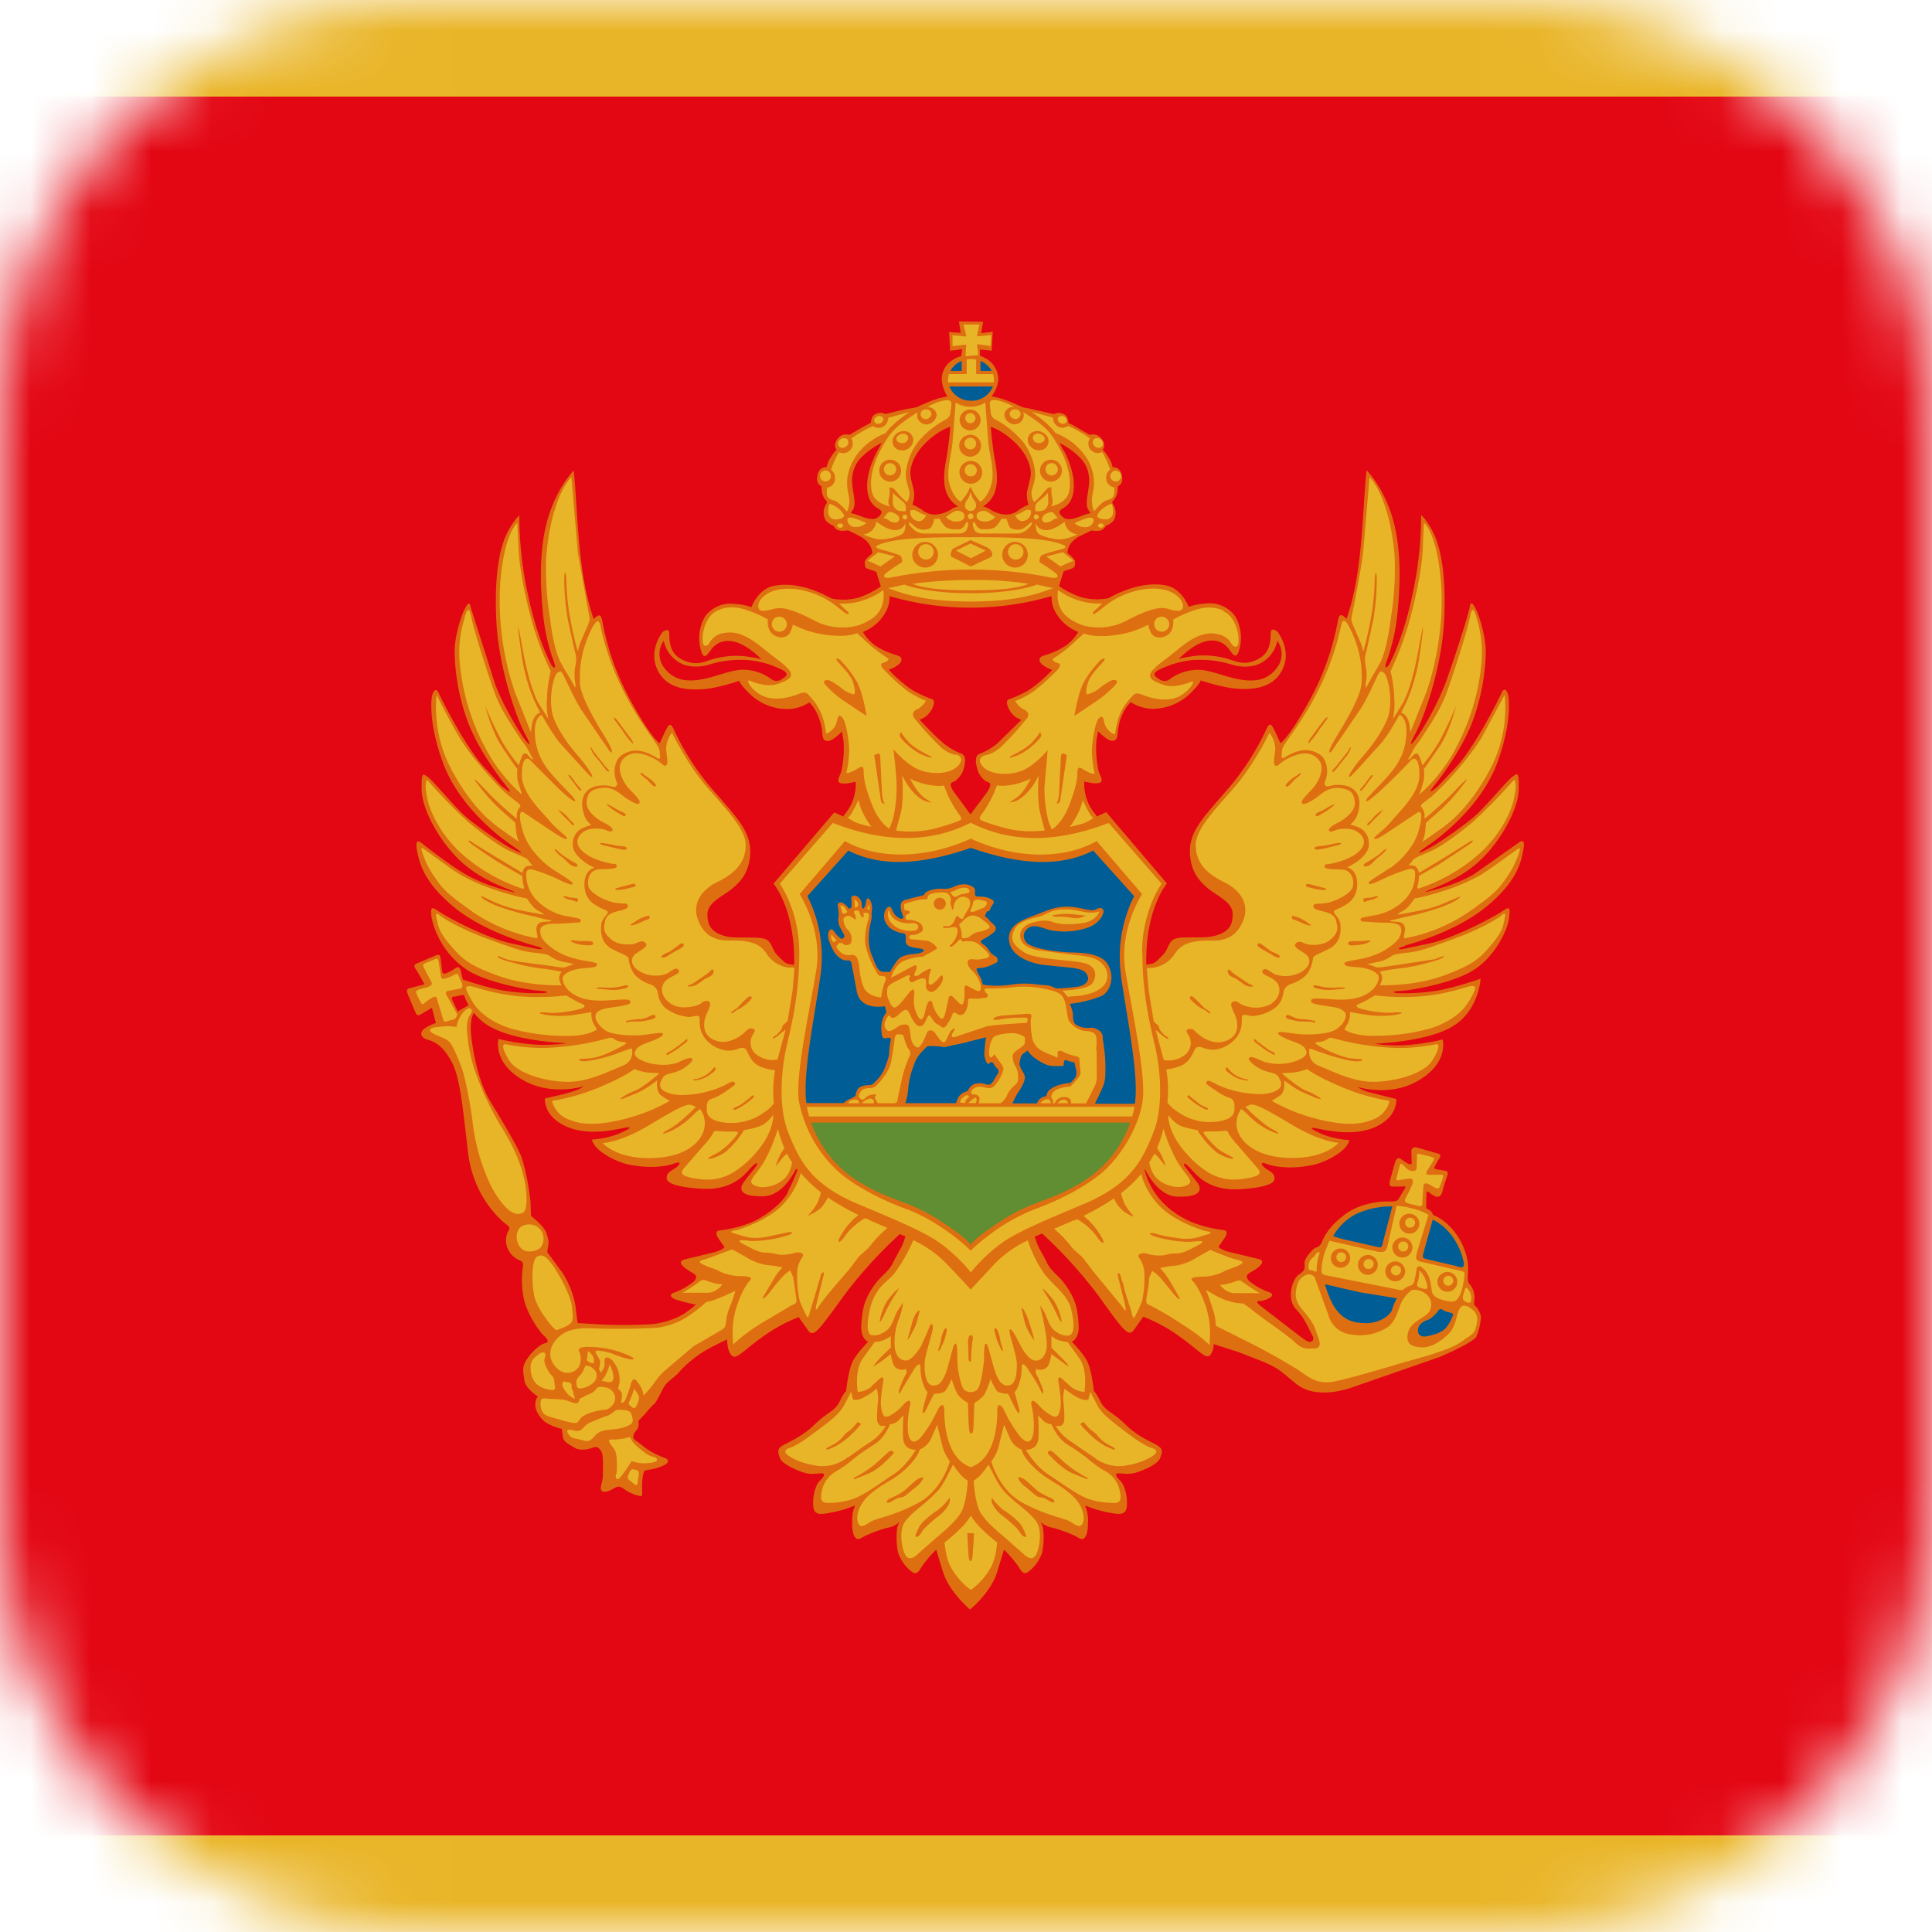 <svg xmlns="http://www.w3.org/2000/svg" width="32" height="32" fill="none" xmlns:v="https://vecta.io/nano"><style><![CDATA[.B{fill:#e9b528}.C{fill:#de6f10}.D{fill:#005d95}]]></style><g clip-path="url(#B)"><mask id="A" maskUnits="userSpaceOnUse" x="0" y="0" width="32" height="32" mask-type="alpha"><path d="M25 0H7a7 7 0 0 0-7 7v18a7 7 0 0 0 7 7h18a7 7 0 0 0 7-7V7a7 7 0 0 0-7-7z" fill="#f5f5f5"/></mask><g mask="url(#A)"><path d="M47.2.8h-62.4v30.4h62.4V.8z" fill="#e30613"/><path d="M48 32h-64V0h64v32zm-62.4-1.6h60.8V1.6h-60.8v28.8z" class="B"/><path d="M17.56 10.749c-.223.123-.351.096-.342.187s.21.16.21.16c-.111.119-.233.226-.365.32-.11.067-.226.122-.347.165 0 0-.064.009-.027.11.026.081.079.15.15.196a.6.6 0 0 0 .078.037l-.401.393c-.088.072-.186.129-.292.169-.1.041-.05.205-.028.279s.107.173.16.187.068.05.004.151c-.047.075-.207.275-.283.384h-.005l-.284-.387c-.064-.101-.046-.137.004-.151s.137-.114.16-.187.073-.238-.028-.279a1.05 1.05 0 0 1-.292-.169c-.123-.096-.401-.393-.401-.393.027-.01.053-.023.078-.037.071-.046.124-.116.15-.196.036-.101-.028-.11-.028-.11-.121-.043-.237-.098-.346-.165-.132-.094-.254-.201-.365-.32 0 0 .2-.068.21-.16s-.118-.064-.342-.187c-.124-.062-.226-.159-.296-.279a.73.73 0 0 0 .387-.347.48.48 0 0 0 .053-.247l.01.003c.871.252 1.796.252 2.667 0l.01-.003a.48.48 0 0 0 .053.247c.083.159.221.283.388.347a.71.71 0 0 1-.296.279m-3.022-2.178c-.065.053-.181.022-.27-.013-.06-.023-.122-.043-.184-.06a.31.31 0 0 0 .046-.065c.025-.044.025-.117.005-.239s-.038-.252-.019-.32c.015-.11.066-.212.143-.291.099-.101.214-.183.341-.244l-.078.144c-.051.098-.182.364-.161.626s.17.304.213.339.024.073-.041.127m.818-1.26c.227-.207.385-.242.385-.242a5.82 5.82 0 0 1-.083.625c-.037.253-.018.373.032.495.039.083.102.152.181.199-.037.008-.073.022-.107.041a.54.54 0 0 1-.25.092c-.043.004-.087-.001-.128-.015a.33.33 0 0 1-.113-.063c-.05-.034-.104-.062-.16-.086.023-.061.033-.126.029-.19-.008-.1-.063-.227-.063-.331s.053-.317.278-.524m1.106.878c.049-.124.069-.242.031-.495-.039-.207-.066-.415-.083-.625 0 0 .16.035.385.242s.278.42.278.524-.053.23-.064.331c-.004.065.006.13.029.19-.056.023-.109.052-.16.086a.33.33 0 0 1-.113.063c-.041.013-.085.018-.128.015-.09-.009-.175-.041-.25-.092-.033-.019-.069-.033-.107-.041.079-.047.142-.116.181-.199m1.166-.708l-.078-.144c.127.061.242.144.341.244.078.079.128.181.143.291.019.07 0 .201-.019.32s-.019.195.005.239c.013.023.028.045.046.065-.062.017-.124.037-.184.06-.089.035-.205.068-.27.013s-.081-.092-.04-.127.192-.079.213-.339-.103-.526-.154-.624m-4.582 12.274c-.107.196-.392.402-.602.493a2.09 2.09 0 0 1-.533.134c-.096.014-.014.13-.014.13l.1.144s-.014.043-.167.086l-.496.12c-.157.043.043.172.133.22s.067.101.019.148a1.15 1.15 0 0 1-.315.178c-.091.028-.077.077.014.115a2.64 2.64 0 0 0 .339.086c-.05.045-.102.087-.157.124-.153.115-.421.192-.597.202a8.02 8.02 0 0 1-.81.004l-.395-.024-.037-.293c-.035-.192-.108-.374-.213-.538l-.252-.342a.87.87 0 0 1 .016-.107c.012-.057.004-.118-.037-.226s-.249-.267-.249-.267l-.008-.224a3.82 3.82 0 0 0-.141-.728c-.066-.198-.389-.72-.538-.969s-.237-.616-.282-.902-.027-.379-.012-.454a.35.35 0 0 1 .034-.09.87.87 0 0 0 .239.213c.433.267 1.295.29 1.295.29s-.095.027-.403.03a3.57 3.57 0 0 1-.72-.099c-.01.031-.014.063-.011.095 0 .074.019.388.472.617s.951.071.951.071a.6.6 0 0 1-.169.082c-.128.046-.477.121-.477.121 0 .278.243.43.431.494.32.109.687.033.875-.005s.082.024-.096.101c-.138.051-.283.082-.43.091.039.203.438.377.587.409.382.082.662.03.777-.013s.093.008.057.044c-.068.068-.184.085-.184.195 0 .03-.003.142.564.179s.756-.277.853-.37.092-.044.068-.006-.123.148-.21.271-.043.241.333.229c.277-.009.46-.303.538-.457l.005.007.015.02c-.048.125-.103.247-.164.366m-5.289-3.096l-.174.099-.087-.183c-.018-.042-.009-.06.015-.06s.097-.021.153-.027l.022-.004a1.13 1.13 0 0 0 .077.172l-.006.003zm15.511-.991c.194-.053.867-.251 1.342-.636s.567-.693.605-.86.053-.298-.068-.202l-.742.524c-.196.106-.404.187-.619.243-.136.038-.245.063-.114.011s.559-.202.889-.533.59-.826.596-1.13-.016-.282-.114-.206-.445.505-.64.668c-.212.172-.435.33-.668.473-.16.092-.38.195-.071-.017s.896-.711 1.135-1.357.195-1.026.19-1.091-.06-.196-.114-.076-.445.901-.76 1.237l-.309.326c-.07.054-.19.152-.038-.038s.467-.629.63-1.064c.131-.359.203-.738.213-1.12.005-.25-.103-.597-.152-.7s-.098-.179-.114-.06-.267.89-.402 1.265a4.76 4.76 0 0 1-.461.879c-.054.079-.195.25-.043-.033s.445-1.113.483-1.9-.071-1.221-.179-1.44-.203-.294-.203-.294c0 .44-.047.879-.142 1.309-.16.772-.395 1.18-.395 1.18s-.099.111-.031-.074c.099-.278.161-.569.183-.864.045-.487.051-1.043-.092-1.515-.155-.515-.427-.778-.427-.778-.075.738-.06 1.689-.331 2.46-.053-.045-.117-.128-.145.042-.086.468-.248.918-.48 1.333-.333.605-.469.685-.469.685l-.107-.228c-.045-.08-.068-.124-.123-.012a4.27 4.27 0 0 1-.647 1.006c-.407.469-.635.698-.623 1.05s.197.533.444.693.29.247.253.438-.259.259-.45.267-.432-.012-.518.037-.092.173-.179.259-.123.136-.204.148l-.069.009c-.018-.929.342-1.343.342-1.343l-1.006-1.181-.156.072a.25.25 0 0 0-.029-.045.77.77 0 0 1-.178-.533c.05.005.15.041.242.023s.022-.11-.005-.196a1.79 1.79 0 0 1-.036-.503l.027-.16s.146.16.237.16.082-.092.096-.192c.02-.152.092-.343.21-.448.102.066.22.104.342.11a.9.9 0 0 0 .624-.238c.196-.187.191-.233.191-.233s.365.128.64.141.574-.032.716-.324-.041-.562-.073-.608-.123-.083-.123 0 .005.302-.164.411-.301.107-.46.053a1.42 1.42 0 0 0-.64-.078c-.229.033-.26.053-.263.053.012-.012.22-.225.423-.287s.333.023.401.107.128.213.182.023a.71.71 0 0 0-.068-.553.52.52 0 0 0-.492-.21 1.1 1.1 0 0 0-.278.053s-.107-.297-.369-.352c-.32-.067-.678.053-.96.21a.98.98 0 0 1-.442-.014 1.44 1.44 0 0 1-.377-.187l.076-.244.131-.044c.067-.025.053-.047.061-.103s-.126-.153-.126-.153-.019-.167.201-.282l.196-.095s.129.024.181-.014.053-.062.053-.062c.052-.017.098-.048.133-.091.018-.032.029-.068.032-.105s-.003-.074-.016-.108c-.026-.069-.059-.082-.022-.115a.29.29 0 0 0 .072-.166l.003-.068c.025-.013.046-.033.059-.058s.017-.054.013-.082c-.004-.115-.065-.16-.101-.17a.25.25 0 0 0-.059-.01c-.01-.057-.032-.112-.065-.16a.88.88 0 0 0-.098-.131c.014-.014.023-.031.026-.05s.001-.039-.007-.056c-.008-.031-.024-.06-.046-.084s-.05-.042-.081-.053-.072-.009-.107 0l-.253-.147-.101-.053a.24.24 0 0 0-.032-.111c-.036-.035-.084-.054-.133-.053-.026.002-.051.008-.075.02l-.413-.094c-.12-.019-.127-.029-.127-.029-.116-.057-.237-.105-.361-.143l-.13-.029c.062-.079.101-.174.111-.274 0-.07-.018-.138-.052-.199s-.083-.112-.143-.148a1.15 1.15 0 0 0-.109-.053v-.101l.195.02.017-.315-.19.024.029-.189-.399-.005.029.189-.192-.013.017.31.202-.026-.02.117c-.049.01-.095.03-.136.059-.057.033-.105.081-.137.139s-.049.123-.048.19c.009.099.041.194.094.277l-.126.026a2.57 2.57 0 0 0-.361.143s-.006.01-.126.029-.413.094-.413.094c-.023-.011-.049-.018-.075-.02s-.049.004-.072.013-.044.023-.061.04c-.02.034-.031.072-.033.111l-.101.053-.253.147c-.035-.009-.072-.009-.107 0s-.058.029-.08.053-.038.053-.046.084c-.008.018-.011.037-.007.056s.013.037.026.05a.88.88 0 0 0-.098.131c-.033.048-.055.103-.065.16-.02.001-.039.004-.058.01-.036.01-.098.053-.101.17-.005.028 0 .057.013.082s.033.046.059.058l.003.068c.005.062.03.12.071.166.036.033.003.045-.023.114-.013.035-.018.072-.015.108s.014.073.032.105c.035.042.081.074.133.091 0 0 0 .023.053.062s.181.014.181.014-.024-.019.196.095.209.29.209.29-.134.097-.125.153-.006.078.061.103l.131.045.075.243a1.44 1.44 0 0 1-.373.187c-.144.038-.296.043-.442.014-.279-.156-.635-.277-.957-.21-.267.053-.37.352-.37.352-.09-.03-.183-.048-.278-.053a.52.52 0 0 0-.492.21c-.048.083-.079.175-.09.27s-.004.191.022.284c.053.192.114.06.182-.023s.191-.169.401-.107.412.275.424.287c-.004-.003-.035-.021-.267-.053a1.42 1.42 0 0 0-.64.078.49.49 0 0 1-.46-.053c-.169-.107-.164-.329-.164-.411s-.091-.046-.123 0-.213.315-.073.608.437.338.715.325.64-.142.64-.142-.004.046.192.233a.9.9 0 0 0 .625.235c.122-.005.24-.043.342-.11.117.107.189.297.21.448.013.1.004.192.095.192s.237-.16.237-.16l.027.16c.012.168-.001.338-.037.503-.027.086-.095.178-.004.196s.191-.018.242-.023c.01.194-.054.384-.178.533-.011.013-.02.027-.028.042l-.149-.069-1.006 1.181s.362.416.342 1.35v-.007c-.018 0-.043-.004-.073-.009-.08-.012-.117-.062-.204-.148s-.092-.21-.179-.259-.327-.031-.518-.037-.413-.074-.451-.267.006-.278.253-.438.432-.34.444-.693-.213-.581-.623-1.05a4.27 4.27 0 0 1-.647-1.006c-.053-.111-.08-.068-.123.012s-.107.228-.107.228-.135-.08-.468-.685a4.35 4.35 0 0 1-.48-1.333c-.027-.17-.093-.086-.144-.041-.271-.771-.256-1.722-.331-2.46 0 0-.267.263-.424.778-.142.473-.137 1.027-.092 1.515a3.29 3.29 0 0 0 .183.864c.068.185-.031.074-.031.074s-.234-.408-.395-1.18c-.095-.43-.142-.869-.142-1.309 0 0-.094.077-.203.294s-.217.651-.179 1.44.331 1.618.483 1.9.011.114-.043.033-.326-.505-.462-.88l-.402-1.264c-.017-.119-.065-.044-.114.06s-.16.451-.152.7c.01.382.082.761.213 1.12.16.434.477.874.629 1.063s.033.093-.038.038.005.011-.309-.326-.706-1.12-.76-1.237-.107.011-.114.076-.049.445.19 1.091.825 1.146 1.135 1.357.086.107-.071.017c-.232-.142-.455-.3-.667-.471-.195-.163-.542-.591-.64-.667s-.119-.098-.114.206.267.8.596 1.13.758.48.889.533.022.028-.115-.011c-.215-.056-.423-.138-.619-.243-.251-.139-.619-.427-.742-.524s-.107.036-.068.202.131.475.605.86 1.148.582 1.342.636.057.053.057.053-.076-.011-.469-.098-.987-.398-1.148-.5-.185-.139-.164.074a1.4 1.4 0 0 0 .611.882c.363.213 1.017.32 1.186.331s.125.033.049.038c-.191.006-.383-.004-.573-.03-.252-.029-.628-.152-.755-.195l-.033-.139c-.015-.081-.057-.069-.084-.053a.8.8 0 0 1-.132.078c-.09.045-.093-.009-.096-.036l-.024-.204c-.003-.06-.036-.064-.078-.045l-.32.135c-.077.033-.006.093.033.165l.099.178-.249.066c-.06.013-.042.057-.027.099s.107.253.132.313c.002.008.007.014.012.02s.013.01.02.012.016.003.024.001.015-.005.022-.01l.189-.112.066.253c-.065.02-.127.049-.183.087-.095.067-.071.154.043.187s.249.091.396.359.186.752.277 1.514.578 1.149.645 1.197.029.086.029.086a.34.34 0 0 0-.038.244.37.37 0 0 0 .225.259c.018.006.033.019.042.036s.011.037.006.055a1.62 1.62 0 0 0 0 .46c.033.297.277.632.343.69s.072.086.062.11-.053.005-.134.067c-.093.068-.171.155-.229.254-.057.107-.038.168-.019.311s.229.273.229.273-.038.01-.047.115.067.225.16.302a.81.81 0 0 0 .277.115l.023.153c.01.062.129.124.205.168s.225.019.287-.01.107.005.143.067.024.302.024.398-.058.196-.024.244.124.014.213-.038.115-.014.196.038a.62.62 0 0 0 .244.095c.034-.005.019-.091.019-.163s.013-.235.046-.259c.015-.011.156-.021.264-.067.05-.021.115-.043.119-.091s-.067-.047-.225-.129-.186-.13-.286-.196-.053-.091-.053-.12.048-.062.067-.1c.012-.041.015-.083.01-.125l.12-.124a1.34 1.34 0 0 1 .139-.154c.053-.043.133-.248.186-.316s.172-.139.244-.23c.111-.119.237-.223.373-.311.11-.072.406-.211.406-.211s-.005.177.072.263.177-.067.516-.306c.184-.135.385-.244.597-.326l.16.225c.088.115.172-.005.587-.579.277-.369.588-.711.928-1.023l.092.041-.025.075c-.038.119-.1.195-.181.362s-.205.205-.348.427-.16.376-.176.604.114.276.114.276-.209.204-.271.357-.095.462-.095.462-.033.014-.107.171-.213.181-.414.38-.423.286-.528.347-.076.124-.048.205.171.16.338.224.223.038.338.033.024.086-.024.133-.11.213-.1.399.148.143.32.114c.128-.025.253-.064.373-.114l-.019.053c-.019.053-.028.09-.028.238s.024.219.067.256.128-.043.19-.062c.104-.046.211-.084.32-.114.078-.011.151-.046.21-.1-.029.045-.046.098-.047.152-.011.118-.004.236.019.352.037.114.104.216.195.295.107.095.129.053.205-.067a1.96 1.96 0 0 1 .233-.271 13.56 13.56 0 0 0 .114.373c.105.335.447.619.447.619s.342-.28.447-.619l.114-.373a1.98 1.98 0 0 1 .234.271c.076.119.1.16.204.067.091-.079.159-.181.195-.295a1.21 1.21 0 0 0 .019-.352c-.002-.054-.018-.107-.048-.152.058.053.131.088.21.1.11.03.216.068.32.114.062.019.148.1.19.062s.067-.109.067-.256a.58.58 0 0 0-.029-.238l-.019-.053a1.93 1.93 0 0 0 .373.114c.171.029.309.071.32-.114s-.053-.352-.1-.399-.138-.138-.024-.133.171.028.338-.033.309-.143.338-.224.057-.142-.047-.205-.329-.147-.529-.347-.338-.223-.414-.38-.109-.171-.109-.171-.033-.31-.095-.462-.271-.357-.271-.357.129-.048.114-.276-.033-.38-.176-.604-.267-.261-.348-.427-.142-.243-.18-.362l-.025-.072.123-.053c.34.312.651.655.929 1.025.415.575.496.693.587.579l.16-.225c.213.082.413.191.597.325.339.239.439.393.516.307a.32.32 0 0 0 .053-.179l.418.135.393.153c.294.124.326.188.559.373s.566.167.882.071l1.49-.518c.336-.145.577-.274.612-.341.041-.103.066-.212.074-.323a.33.33 0 0 0-.099-.184c-.025-.018-.014-.071-.008-.114a.35.35 0 0 0-.067-.227c-.053-.057-.046-.078-.039-.242.015-.346-.232-.783-.582-.922a.13.13 0 0 0-.038-.064c-.023-.018-.049-.033-.075-.045l.005-.242c-.002-.043.017-.037.04-.026.035.031.075.056.118.074.057.014.092-.027.107-.09.022-.087.049-.172.08-.257.021-.063-.005-.073-.031-.08s-.111-.017-.151-.027-.04-.012-.031-.033c.021-.047.046-.092.075-.135.053-.081.005-.083-.045-.1l-.335-.095c-.01-.002-.02-.002-.03.001s-.018.008-.026.014-.013.015-.017.024-.005.019-.004.029l.005.183c.005.043-.038.03-.061.019-.042-.023-.083-.049-.12-.078s-.074 0-.09.045-.068.242-.085.299-.012.102.012.111c.067.005.134.005.201 0s.028.038.028.038l-.095.16c-.024.044-.064.053-.118.053h-.146s-.363.013-.63.213-.343.363-.384.459-.089.075-.13.109-.157.16-.157.234.027.116-.089.191-.213.404-.053.576.219.342.267.427 0 .116-.041.116-.127-.069-.199-.123l-.587-.452c-.153-.116-.041-.102-.041-.102.046-.002.09-.014.131-.035.091-.038.107-.086.014-.115a1.15 1.15 0 0 1-.315-.177c-.048-.048-.072-.101.019-.149s.292-.177.134-.22l-.497-.119c-.152-.043-.167-.086-.167-.086l.101-.144s.081-.115-.014-.129c-.183-.021-.362-.067-.533-.134-.42-.181-.683-.49-.78-.866l.007-.009c.078.155.261.445.537.454.373.012.419-.107.333-.228l-.21-.272c-.025-.037-.031-.086.068.006s.286.407.853.371.565-.148.565-.179c0-.107-.116-.126-.184-.195-.035-.036-.057-.088.058-.044s.395.096.777.013c.15-.032.55-.206.587-.409a1.52 1.52 0 0 1-.431-.09c-.177-.077-.284-.139-.095-.101s.554.115.876.006c.188-.064.431-.213.43-.494l-.477-.12c-.06-.018-.117-.046-.169-.082 0 0 .499.16.951-.072s.471-.543.471-.617c.003-.032-.001-.065-.011-.096-.236.057-.477.09-.72.099-.308-.003-.404-.03-.404-.03s.862-.024 1.296-.289.458-.787.458-.787-.491.174-.8.21c-.19.026-.381.036-.573.03-.076-.005-.119-.03.049-.038s.823-.117 1.186-.331.587-.669.611-.882-.003-.174-.164-.074-.755.412-1.148.5l-.469.098s-.137 0 .057-.053" class="C"/><path d="M12.976 11.107a1.54 1.54 0 0 0-.574-.173 1.77 1.77 0 0 0-.652.072.72.72 0 0 1-.39.014.54.54 0 0 1-.366-.408c-.047.065-.071.142-.071.222a.37.37 0 0 0 .074.22.5.5 0 0 0 .295.202c.351.07.693-.144.989-.163a.8.8 0 0 1 .501.16.14.14 0 0 0 .16 0c.093-.053.12-.096.033-.148m8.182-.492a.54.54 0 0 1-.366.408.72.72 0 0 1-.39-.014c-.211-.065-.432-.09-.652-.074a1.56 1.56 0 0 0-.574.173c-.087.053-.06.093.033.148a.14.14 0 0 0 .16 0 .8.8 0 0 1 .502-.16c.293.019.64.233.989.163a.5.5 0 0 0 .295-.202c.048-.064.074-.141.074-.22a.38.38 0 0 0-.071-.222" fill="#e30613"/><path d="M18.916 15.781c0-.701.323-1.144.323-1.144l-.877-1.006c-.836.323-1.6.343-2.284-.004-.682.347-1.448.327-2.284.004l-.878 1.006s.323.443.323 1.144-.136 1.221-.213 1.561-.147.973.034 1.426.373.848 1.154 1.176 1.188.498 1.459.724a2.7 2.7 0 0 1 .407.407 2.7 2.7 0 0 1 .407-.407c.271-.226.679-.396 1.459-.724s.972-.724 1.154-1.176.113-1.086.034-1.426-.213-.859-.213-1.561m-6.737 5.597a4 4 0 0 1-.373.16c-.036.012-.073.02-.11.025a2.64 2.64 0 0 1-.335.26 1.26 1.26 0 0 1-.491.17A11.76 11.76 0 0 1 9.773 22c-.273-.01-.442.053-.56.187s-.145.32.004.468.314.073.37-.017a.3.3 0 0 0 .032-.128c.001-.045-.009-.088-.029-.129-.024-.053.049-.069.125-.073a1.95 1.95 0 0 1 .32.025 1.65 1.65 0 0 1 .415.135c.09.049.038.053-.025.045a1.4 1.4 0 0 1-.242-.076.96.96 0 0 0-.273-.066c-.069-.003-.045.035-.031.059.023.036.043.073.062.111a.39.39 0 0 1-.021.131l.035.066a.94.94 0 0 0 .053-.1c.014-.035-.004-.101.01-.132s.073-.032.117.021a.46.46 0 0 1 .121.246.39.39 0 0 1-.021.225c.027.021.049.047.066.076a.63.63 0 0 1-.014.156s.038.024.072-.049a1.73 1.73 0 0 0 .086-.246c.01-.045.041-.128.097-.066.046.052.081.112.104.177.006.023.009.046.01.069.061-.059.116-.123.166-.191.067-.102.15-.194.245-.27l.421-.357.436-.253c.08-.049.093-.053.107-.187s.08-.256.11-.35a1.28 1.28 0 0 0 .038-.129" class="B"/><path d="M11.964 21.274l-.083-.01a1.04 1.04 0 0 1-.183-.053c-.018-.009-.038-.012-.058-.009s-.038.012-.053.026c-.091.067-.185.128-.283.184h.418c.145 0 .242-.136.242-.136" class="B"/><path d="M13.141 21.203v-.042l-.053-.12a.79.79 0 0 0-.128.107 3.05 3.05 0 0 0-.208.254c-.07.089-.167.173-.084.03l.178-.299c.067-.095.117-.137.107-.142-.078-.018-.157-.03-.237-.036-.13-.018-.255-.065-.364-.137l-.226-.125-.409.154c-.111.028-.178.044-.07.098s.201.07.253.103a.8.8 0 0 0 .32.087c.1 0 .27.003.203.073s-.142.204-.213.407a1.39 1.39 0 0 0-.075.475c0 .06.004.119.011.179 0 0 .123-.137.451-.344l.512-.304c.061-.028.092-.028.081-.107l-.044-.31" class="B"/><path d="M14.396 20.205l-.061-.028-.016.005a1.1 1.1 0 0 0-.32.285c-.081.13-.16.143-.074 0a1.26 1.26 0 0 1 .223-.285l.07-.059a3.64 3.64 0 0 1-.506-.29.76.76 0 0 1-.112.171.79.79 0 0 1-.223.135 1.02 1.02 0 0 0 .166-.224.9.9 0 0 0 .053-.167c-.121-.094-.233-.2-.332-.317-.053.189-.151.363-.285.507-.258.289-.774.436-.774.436s-.181.019-.035.058.25.104.533.053l.343-.073c.038-.012.143-.004 0 .05-.194.061-.397.093-.601.093-.127-.012-.301-.039-.119.058s.258.135.37.135.16.035.267.035a.79.79 0 0 0 .213-.035c.077-.015.127.011.127.042s-.104.116-.1.328a1.81 1.81 0 0 0 .038.412 1.63 1.63 0 0 0 .096.22c.031.058.043.115.074-.008l.127-.42c.027-.119.043-.124.053-.185s.077-.107.046.004l-.088.355c-.023.1-.077.285.015.139s.439-.536.497-.605l.146-.193c.039-.058.16-.135.22-.22a1.93 1.93 0 0 1 .271-.279l-.311-.134M7.654 16.3c0-.024-.049-.104-.06-.146s-.053-.017-.053-.017a.85.85 0 0 1-.156.069c-.067.019-.076-.007-.083-.041l-.035-.22c-.012-.076-.027-.072-.053-.06l-.168.067c-.057.026-.039.053-.021.085l.115.217c.03.049 0 .069-.033.086s-.085.023-.154.046-.065.039-.058.062c.023.055.049.108.078.16.025.044.048.014.048.014a.76.76 0 0 1 .136-.097c.062-.03.067-.021.083.026l.101.335c.014.046.037.041.069.028s.076-.021.113-.033.05-.083.05-.083l-.173-.307c-.037-.062 0-.076.028-.081l.177-.032c.07-.016.053-.053.049-.078m1.535 6.652c-.011-.059 0-.118-.045-.163a.56.56 0 0 1-.121-.208c-.021-.073.017-.107.01-.149s-.062-.042-.117.004-.128.086-.128.218.049.288.231.343.18.014.17-.045zm.186-.062s-.038-.024-.053.01-.014.053.035.128a.33.33 0 0 0 .135.128c.053.035.017-.034.01-.053s0-.048-.014-.066a.14.14 0 0 1-.021-.093c0-.056-.09-.053-.09-.053m.223.623c.035-.053.066-.066.149-.104.092-.034.188-.055.286-.062.053-.004.17-.104.152-.208a.19.19 0 0 0-.053-.107c-.029-.029-.066-.048-.107-.053-.066-.014-.124-.014-.145.017a.24.24 0 0 1-.131.097c-.073.025-.083.049-.128.062s-.01.042-.048.073-.09 0-.149-.018a.38.38 0 0 0-.128-.031l-.238-.014a.13.13 0 0 0-.045-.004c-.038 0-.042.007-.059.048a.26.26 0 0 0 .045.198c.042.053.177.076.267.104a1.58 1.58 0 0 0 .213.053c.072.013.086 0 .121-.053m.837.085c.072-.049.031-.132.014-.184s-.117-.062-.169-.062-.08 0-.107.024c-.04.038-.089.067-.142.083-.076.024-.134.053-.238.093s-.135.111-.18.139a.2.2 0 0 1-.131 0s-.062-.017-.083 0 0 .053.041.097.121.042.211.069.107.007.142-.018.062-.076.124-.114.197-.045.263-.053a.65.65 0 0 0 .255-.076m0-.314c.031.028.066.066.093.021s.072-.139.042-.194a1.06 1.06 0 0 0-.069-.104 1.88 1.88 0 0 1-.076.201c-.024.042-.021.049.01.076z" class="B"/><path d="M10.16 22.803a.51.51 0 0 0-.062-.202.83.83 0 0 1-.059.156.51.51 0 0 1-.076.111c.041.011.082.019.124.024.035 0 .073 0 .073-.09z" class="B"/><path d="M9.642 22.994c.07-.014.136-.046.19-.094.023-.023.038-.051.045-.083s.004-.064-.007-.094c-.028-.047-.072-.083-.124-.1h-.053a.48.48 0 0 1-.066.135c-.038.045-.083.076-.079.135s-.004.122.093.101m.197-.441c.002-.023-.002-.046-.009-.067a.15.15 0 0 0-.036-.057l-.053-.053-.013.107c-.002.015-.006.03-.011.045.016.015.034.028.053.038s.066.031.069-.014m-1.194-2.457s.114 0 .065-.409-.261-.795-.43-1.062a5.09 5.09 0 0 1-.42-.907 2.59 2.59 0 0 1-.126-.692.4.4 0 0 1 .068-.242s.029-.044 0-.071-.07 0-.114.041a.53.53 0 0 0-.107.18.32.32 0 0 0-.018.078.79.79 0 0 0-.226-.009c-.139.011-.205.022-.21.053s.018.053.118.096.164.062.213.121.178.358.218.502a6.87 6.87 0 0 1 .157.842c.043.342.138.676.283.989.047.102.307.587.526.488" class="B"/><path d="M8.896 20.814c-.094.053-.091.439-.049.64s.238.45.298.516.074.067.107.05a.11.11 0 0 1 .045-.018c.053-.018.102-.044.147-.077.063-.049.038-.172.028-.281s-.094-.327-.249-.58-.231-.302-.326-.25m.104-.312a.23.23 0 0 0-.235-.221c-.052-.003-.103.013-.145.044-.127.115-.053.402.134.402.069.005.138-.015.193-.057a.23.23 0 0 0 .053-.168m1.825 3.631a.38.38 0 0 1-.154-.079c-.074-.051-.193-.155-.213-.205s-.021-.053-.092-.03a.95.95 0 0 1-.249.024c-.077.003.009.088.062.169s.036.35.036.35a.22.22 0 0 1-.012.062c-.012.038-.003.065.018.074s.032-.009.086-.071c.055-.072.105-.147.152-.225l.098.024a.65.65 0 0 0 .285-.012c.068-.021.036-.071-.015-.081z" class="B"/><path d="M10.511 24.341c-.035-.006-.05-.009-.068.014-.017.029-.031.06-.041.092-.005.011-.006.022-.003.034s.009.021.018.029a.82.82 0 0 0 .051.038c.017.019.037.035.059.047.03.015.036-.029.036-.062s.018-.092.018-.13-.032-.056-.068-.062zm-.907-13.034c.009.213.244.619.378.836s.171.305.148.32-.078-.097-.152-.194l-.337-.494c-.12-.174-.295-.577-.32-.614s-.032-.06-.092-.014-.175.494-.037.8.346.526.433.632.203.272.185.286-.053-.028-.157-.139l-.396-.438a3.3 3.3 0 0 1-.267-.422c-.017-.031-.038-.022-.053-.006-.038.038-.099.126-.072.368.037.338.213.533.369.702s.314.314.291.337-.185-.12-.295-.226l-.443-.443c-.06-.074-.148-.037-.143.254s.327.587.461.747.3.258.286.291-.147-.051-.235-.111l-.48-.32c-.065-.048-.097.042-.013.32s.323.499.466.6.373.226.359.259-.111-.009-.244-.074a2.77 2.77 0 0 0-.41-.157c-.116-.032-.116.051-.116.051a.6.6 0 0 0 .148.427.92.92 0 0 0 .548.295c.185.032.213.042.207.069s-.023.032-.064.032-.213.019-.369.019-.239.037-.239.107-.005.16.23.32.498.18.609.203.115.032.092.065-.074.027-.249.046-.281.087-.305.134.014.185.157.282.327.129.604.111.346-.023.355.023-.083.06-.221.083-.244.023-.323.087-.019.199.115.296.466.097.604.088.35-.06.364-.023-.101.092-.244.143-.184.083-.213.143-.005.116.166.18.419.065.548.005.198-.083.221-.06 0 .046-.028.078a.63.63 0 0 1-.281.157c-.143.037-.157.037-.207.152s.078.208.337.217c.247 0 .49-.054.715-.157.11-.065.152-.078.171-.053s.014.037-.042.078-.23.166-.32.189-.097.088-.097.148-.023.18.207.236a.93.93 0 0 0 .393.002c.129-.027.252-.083.358-.162a.57.57 0 0 0 .153-.143 1.93 1.93 0 0 1 .019-.548c-.081-.008-.16-.027-.236-.057-.139-.053-.194-.185-.226-.254s-.078-.069-.133-.051c-.06.026-.124.038-.189.037a.54.54 0 0 1-.364-.189c-.12-.143-.097-.282-.101-.351s-.115-.018-.171-.018a.72.72 0 0 1-.364-.125c-.148-.102-.148-.24-.16-.295-.009-.027-.025-.052-.045-.073a.19.19 0 0 0-.072-.045.66.66 0 0 1-.221-.12c-.101-.083-.138-.245-.143-.3s-.064-.06-.272-.166-.189-.328-.18-.415.107-.16.107-.194-.069-.042-.138-.083-.244-.111-.249-.369.166-.286.166-.286a1.04 1.04 0 0 1-.101-.053c-.069-.042-.258-.171-.258-.323-.004-.05.005-.1.026-.145a.29.29 0 0 1 .094-.114.82.82 0 0 1 .189-.074c-.06-.043-.103-.105-.124-.175-.037-.12-.053-.267.037-.373s.235-.107.314-.107.147.041.175.018.032-.042.005-.101c-.028-.083-.032-.173-.01-.259.023-.053.028-.152.226-.217s.405.069.47.107.037-.051.037-.115-.134-.226-.286-.457c-.149-.223-.28-.458-.392-.702a4.5 4.5 0 0 1-.304-.919c-.023-.115-.069-.06-.069-.06s-.046.019-.152.286a1.71 1.71 0 0 0-.115.725" class="B"/><path d="M13.082 16.03a.52.52 0 0 1-.392-.244c-.118-.172-.297-.213-.606-.208s-.451-.143-.528-.357.012-.458.326-.613.457-.327.469-.595-.314-.601-.64-.975-.582-.904-.582-.904a.49.49 0 0 0-.095.25c0 .125.047.255 0 .291s-.066-.053-.255-.137-.344-.095-.463.042 0 .373.107.487.196.196.166.238-.189-.065-.243-.101-.178-.173-.362-.155-.25.072-.267.226.166.291.285.35.166.113.136.137-.059 0-.113-.018a.56.56 0 0 0-.297 0c-.095.036-.249.167-.107.327s.439.22.499.232.089-.006.095.042-.125.048-.285.053-.208.16-.184.279.291.25.439.274.202 0 .213.042-.018.059-.101.083-.244.042-.273.172-.036.19.089.303.326.095.386.083.131-.077.19-.018-.053.107-.155.178-.095.209.077.303a.53.53 0 0 0 .416.036c.071-.024.166-.137.213-.066s-.148.095-.231.196-.053.267.113.369.44.03.487-.012.107-.059.142-.023-.018.131-.053.213-.101.327.148.422.475-.119.517-.16c.013-.018.032-.03.054-.036s.044-.003.064.006c.036.018.018.053-.012.095-.034.057-.045.125-.03.19s.056.12.113.155a.44.44 0 0 0 .326.067l.134-.497-.135.109c-.031.021-.059.047-.076.036s.065-.053.086-.081.065-.067.067-.095.017-.045.06-.081a.17.17 0 0 0 .032-.037l.082-.498.031-.377-.081-.004zm-5.075-3.706a2.69 2.69 0 0 0 .64.838l-.071-.225a.59.59 0 0 1-.005-.196s-.094-.121-.267-.388-.267-.663-.267-.663a5.96 5.96 0 0 0 .287.605 3.28 3.28 0 0 0 .27.381s.05-.186.086-.195.063.019.094.06.058.037.058.037l-.107-.195c-.03-.048-.074-.1-.107-.149-.099-.156-.313-.453-.422-.75s-.348-1.042-.39-1.261-.083-.099-.125.062c-.069.238-.09.488-.062.734a3.7 3.7 0 0 0 .385 1.303z" class="B"/><path d="M8.35 13.772l.245.172a.8.8 0 0 1-.038-.118c-.011-.066-.018-.132-.021-.198l-.197-.173a2.83 2.83 0 0 1-.384-.412c-.202-.25-.039-.1.124.079.152.155.312.301.48.439v-.058c.001-.048.018-.094.048-.131s.014-.043-.163-.178-.635-.651-.822-.96-.39-.724-.39-.724a2.19 2.19 0 0 0 .276 1.292c.373.677.744.896.843.97m1.965 3.878c.056-.02.103-.06.13-.113s.034-.114.018-.172a2.74 2.74 0 0 0-.242.083 2.46 2.46 0 0 1-.513.129c-.113.003-.113-.013-.116-.03s.086 0 .249-.029.447-.179.497-.213.043-.04-.03-.047a.32.32 0 0 1-.16-.062c-.026-.023-.102.01-.288.053a4.45 4.45 0 0 1-.864.109 3.35 3.35 0 0 1-.616-.06c-.046-.01-.096.016.046.255s.64.368.99.365.693-.189.901-.267m-.927-.493c.359.003.492-.104.492-.104s0-.018-.049-.091c-.031-.061-.044-.13-.039-.198l-.234.037a1.64 1.64 0 0 1-.514.009c-.191-.034-.107-.053.042-.037s.444-.036.538-.07.053-.064-.009-.085a1.95 1.95 0 0 1-.237-.131c-.278.031-.559.035-.838.009-.404-.046-.66-.149-.742-.16s-.079.021-.079.021-.021.037.118.255.413.363.645.429a3.47 3.47 0 0 0 .907.116" class="B"/><path d="M9.301 16.32c-.017-.029-.029-.061-.037-.094-.005-.023-.004-.047.003-.069s.02-.043.037-.059a2.75 2.75 0 0 0-.349-.058 2.91 2.91 0 0 1-.447-.093c-.164-.037-.273-.085-.27-.104s.053.009.152.045.508.079.681.104.27.043.301.024a.89.89 0 0 1 .137-.046s-.073-.021-.164-.036a.58.58 0 0 1-.221-.088c-.049-.034-.064-.043-.283-.067s-.395-.094-.787-.237-.687-.314-.766-.378-.073-.018-.053.064.018.186.216.417.294.332.793.514 1.058.16 1.058.16m-1.475-1.216a2.8 2.8 0 0 0 1.067.438c.025-.029-.027-.132-.003-.195.029-.076.076-.076.182-.082s.037-.028.012-.028-.03-.003-.206-.049c-.203-.042-.403-.097-.599-.164-.243-.091-.316-.16-.31-.177s.113.058.337.143.486.119.629.149.018-.03-.049-.07-.16-.186-.16-.186a3.76 3.76 0 0 1-.417-.107c-.24-.071-.471-.168-.69-.29a2.51 2.51 0 0 1-.223-.151l-.354-.256c-.088-.064-.061-.012-.053.027a1.47 1.47 0 0 0 .21.423c.14.201.186.262.626.572m-.073-.87a2.9 2.9 0 0 0 .873.48c.063.028.058-.009.045-.045a1.11 1.11 0 0 1-.021-.155l-.328-.189c-.173-.1-.365-.237-.492-.326s-.053-.082-.012-.049.216.137.392.246l.444.267c.004-.035.019-.068.043-.094.036-.036.127-.027.127-.027a.65.65 0 0 1-.073-.088c-.027-.043-.17-.088-.331-.165s-.45-.289-.662-.468c-.23-.21-.448-.433-.653-.667-.027-.037-.046-.03-.049.015s-.019.076.027.283.237.64.671.983m1.538-3.253c.049.102.103.18.142.246l.092.166c.007-.032.007-.064 0-.096a.77.77 0 0 1 0-.244c.011-.051.017-.102.017-.154a.66.66 0 0 0-.029-.132l-.107-.491a3.95 3.95 0 0 1-.061-.66c-.002-.221.035-.112.035-.003a4.14 4.14 0 0 0 .046.533 6.21 6.21 0 0 0 .144.651.76.76 0 0 1 .039-.147l.127-.291c.041-.108.027-.125.027-.125l-.193-1.075-.107-1.252c-.223.225-.389.815-.419 1.374-.009.324.013.649.066.969.039.313.093.557.175.728m-.49 1.155c.007-.165.045-.291.151-.327-.07-.129-.129-.263-.177-.402a3.17 3.17 0 0 1-.127-.527c-.058-.391-.107-.795.012-.134s.257.894.257.894l.17.275a1.19 1.19 0 0 1-.023-.337 2.17 2.17 0 0 1 .063-.452 5.22 5.22 0 0 1-.332-.9c-.129-.491-.202-.937-.204-1.203l-.018-.356s-.21.16-.28.96a4.69 4.69 0 0 0 .245 1.855l.262.654m2.292 6.104l-.132-.086c-.099-.063-.07-.252-.07-.252l-.099.07a1.32 1.32 0 0 1-.255.146l-.213.086c-.065.02-.046-.006.006-.036a1.08 1.08 0 0 1 .202-.1c.132-.053.397-.285.397-.285l-.172-.01a.88.88 0 0 1-.244-.06s-.107.099-.549.289a3.41 3.41 0 0 1-.814.238c.016.067.048.13.093.182a.45.45 0 0 0 .166.12c.175.076.417.123.891.01a2.99 2.99 0 0 0 .8-.312" class="B"/><path d="M11.666 18.685a.4.4 0 0 0-.07-.315.7.7 0 0 0-.09.073 1.33 1.33 0 0 1-.347.267c-.186.093-.252.086-.073-.01s.441-.368.441-.368l-.07-.027c-.069-.027-.189.02-.685.32s-.788.308-.788.308.222.267.825.248.821-.308.857-.494m1.139-.218a.69.69 0 0 1-.156.153c-.09.06-.33.098-.33.098-.014.031-.032.06-.053.086a1.45 1.45 0 0 1-.255.278c-.107.076-.271.126-.282.107s.096-.06.199-.123a1.31 1.31 0 0 0 .267-.259c.07-.079-.029-.066-.029-.066s-.126.003-.242-.007-.092 0-.126.057a1.55 1.55 0 0 1-.165.206l-.305.351c-.066.079-.017.103-.017.103s.03.05.298.079a.84.84 0 0 0 .533-.111 1.62 1.62 0 0 0 .361-.309c.32-.351.304-.64.304-.64m.141.723a1.34 1.34 0 0 1-.103.123 1.4 1.4 0 0 1 .086-.208 1.32 1.32 0 0 1 .061-.093 1.75 1.75 0 0 1-.107-.32c-.058.194-.137.38-.236.557-.139.222-.261.302-.182.361s.235.073.41-.013.219-.229.243-.346a1.71 1.71 0 0 1-.084-.144.36.36 0 0 0-.089.085m10.078-4.818c.143-.101.383-.323.466-.6s.051-.365-.014-.32l-.48.32c-.088.061-.221.143-.235.111s.152-.129.286-.291.456-.458.461-.747-.083-.327-.143-.254a10.23 10.23 0 0 1-.443.443c-.111.106-.272.25-.295.226s.134-.166.291-.337.332-.364.369-.702c.027-.242-.034-.331-.072-.368-.017-.016-.038-.024-.053.006a3.23 3.23 0 0 1-.267.422l-.396.438c-.106.11-.138.152-.157.139s.097-.18.185-.286.295-.328.434-.632.022-.753-.037-.8-.069-.023-.092.014-.198.443-.32.614l-.337.494c-.074.096-.129.208-.152.194s.013-.101.147-.32.372-.623.381-.837a1.72 1.72 0 0 0-.115-.725c-.107-.267-.152-.286-.152-.286s-.046-.053-.069.06c-.069.316-.17.624-.304.918-.112.244-.243.479-.392.702-.152.231-.286.393-.286.457s-.028.153.037.116.272-.171.47-.107.203.166.226.217a.45.45 0 0 1-.009.259c-.028.06-.023.078.004.101s.097-.018.175-.018.226 0 .314.107.074.254.037.373a.34.34 0 0 1-.124.176.82.82 0 0 1 .189.074c.04.029.072.069.093.114a.3.3 0 0 1 .027.145c0 .153-.189.282-.259.323-.033.02-.067.038-.101.053 0 0 .171.028.166.286s-.18.328-.249.369-.138.051-.138.083.096.107.107.194.027.309-.18.415-.267.111-.272.166-.042.217-.143.3a.65.65 0 0 1-.221.12.19.19 0 0 0-.072.042.18.18 0 0 0-.047.069c-.014.053-.014.194-.16.295a.72.72 0 0 1-.364.125c-.053 0-.166-.053-.171.018s.019.208-.101.351c-.092.109-.223.177-.365.189-.065.001-.129-.011-.189-.037-.053-.019-.101-.019-.134.051s-.088.198-.226.254a.91.91 0 0 1-.237.058 1.93 1.93 0 0 1 .019.547.55.55 0 0 0 .153.143c.107.079.229.134.358.162s.264.027.393-.002c.23-.053.207-.176.207-.236s-.01-.125-.097-.148-.262-.148-.32-.189-.06-.053-.042-.078.06-.009.171.053a1.75 1.75 0 0 0 .715.157c.258-.009.387-.101.336-.217s-.064-.115-.207-.152a.64.64 0 0 1-.282-.157c-.027-.032-.053-.053-.027-.078s.092 0 .221.06a.83.83 0 0 0 .549-.005c.171-.065.194-.12.166-.18s-.069-.092-.213-.143-.258-.107-.245-.143.226.014.364.023.47.009.604-.088.194-.231.115-.296-.185-.065-.32-.088-.231-.037-.221-.083.078-.042.355-.023.461-.014.604-.111.18-.235.157-.282-.128-.115-.304-.134-.226-.014-.249-.046-.018-.042.092-.065.373-.046.609-.203.23-.249.23-.32-.083-.107-.239-.107-.328-.019-.369-.019-.06-.004-.065-.032.023-.037.208-.069c.21-.03.404-.131.548-.287a.6.6 0 0 0 .147-.427s0-.083-.115-.051a2.71 2.71 0 0 0-.41.157c-.132.063-.23.107-.244.074s.216-.157.359-.259" class="B"/><path d="M22.427 13.747a.55.55 0 0 0-.296 0c-.053.018-.083.042-.113.018s.018-.077.137-.136.303-.196.285-.351-.083-.209-.267-.226-.309.119-.362.155-.213.142-.244.101.059-.125.166-.238.226-.351.107-.487-.273-.125-.463-.042-.208.172-.255.137 0-.166 0-.291a.49.49 0 0 0-.095-.25s-.255.529-.582.904-.653.708-.64.975.154.439.469.594.404.398.326.613-.22.363-.529.357-.487.036-.605.208a.52.52 0 0 1-.392.244l-.078.004.031.377.082.498c.009.014.019.027.032.037.043.035.057.053.06.081s.045.069.067.095.102.069.085.081-.045-.014-.076-.035-.072-.057-.101-.082l-.034-.028.134.497a.44.44 0 0 0 .326-.067.25.25 0 0 0 .083-.345c-.029-.042-.047-.077-.012-.095.02-.009.043-.011.065-.006s.041.018.054.035c.042.042.267.256.517.16s.184-.339.148-.422-.089-.178-.053-.213.095-.018.142.024a.56.56 0 0 0 .487.012c.167-.101.196-.267.113-.369s-.279-.125-.232-.196.143.042.213.065a.53.53 0 0 0 .416-.036c.172-.095.178-.231.077-.303s-.213-.119-.154-.178.131.006.19.018.261.03.386-.083.119-.173.089-.304-.19-.149-.274-.173-.113-.042-.101-.083.066-.018.213-.042.416-.155.439-.274-.023-.274-.184-.279-.291-.006-.285-.053.036-.03.095-.042.357-.071.499-.232-.012-.292-.107-.327m1.082-.587a2.7 2.7 0 0 0 .64-.838c.208-.407.339-.848.386-1.303.027-.246.006-.496-.062-.734-.042-.16-.083-.282-.125-.063s-.281.964-.39 1.261-.32.594-.421.75c-.031.049-.075.101-.107.149l-.107.195s.027.004.058-.037.058-.07.094-.06.086.195.086.195a3.2 3.2 0 0 0 .27-.381c.107-.196.203-.398.287-.605 0 0-.092.395-.267.664l-.267.388a.58.58 0 0 1-.005.195c-.021.092-.07.225-.07.225" class="B"/><path d="M24.922 11.51l-.39.724a5.16 5.16 0 0 1-.822.96c-.177.137-.193.141-.163.178s.047.083.048.131v.058a6.23 6.23 0 0 0 .48-.439c.164-.179.326-.329.124-.079a2.83 2.83 0 0 1-.384.412l-.197.173a1.64 1.64 0 0 1-.021.198.79.79 0 0 1-.038.118l.245-.172c.099-.073.468-.292.843-.969a2.18 2.18 0 0 0 .275-1.292M23.103 9.28c-.029-.559-.196-1.15-.419-1.374l-.107 1.252c-.043.346-.192 1.075-.192 1.075s-.015.018.027.125l.127.291a.68.68 0 0 1 .04.147 6.33 6.33 0 0 0 .144-.651 4.15 4.15 0 0 0 .046-.533c0-.109.033-.223.035.003a3.94 3.94 0 0 1-.06.66l-.107.491a.66.66 0 0 0-.029.132.72.72 0 0 0 .017.154.76.76 0 0 1 0 .244c-.007.032-.007.064 0 .096l.092-.166.142-.246c.082-.17.136-.414.175-.728a5.05 5.05 0 0 0 .068-.971z" class="B"/><path d="M23.62 11.476c.107-.292.315-1.057.245-1.858s-.279-.96-.279-.96l-.018.356c0 .267-.076.713-.204 1.203a5.25 5.25 0 0 1-.332.9c.037.149.057.302.062.456a1.19 1.19 0 0 1-.022.337l.169-.275s.14-.234.257-.894.07-.257.012.134a3.12 3.12 0 0 1-.127.527c-.048.138-.107.273-.176.402.107.036.144.16.151.327l.262-.654m.155 5.822a3.41 3.41 0 0 1-.616.06 4.49 4.49 0 0 1-.864-.109c-.186-.043-.262-.076-.288-.053-.047.035-.102.057-.16.062-.073.007-.079.013-.029.047a2.03 2.03 0 0 0 .497.213c.163.031.251.013.248.029s-.003.034-.116.03-.397-.086-.513-.129l-.242-.083c-.016.058-.009.119.019.172s.074.093.13.113c.205.08.553.267.901.267s.848-.126.989-.365.093-.267.046-.256m.575-.961c-.082.012-.337.116-.741.16-.279.026-.56.023-.839-.009-.076.049-.155.093-.237.131-.064.021-.103.053-.009.085a1.72 1.72 0 0 0 .538.07c.152-.018.234.003.043.037a1.62 1.62 0 0 1-.514-.009l-.234-.037c.005.068-.009.137-.04.198-.049.073-.049.091-.049.091s.134.107.492.103a3.47 3.47 0 0 0 .907-.116c.231-.067.505-.21.644-.429s.118-.256.118-.256.003-.033-.079-.021m.517-1.17c-.079.064-.373.234-.766.378s-.568.213-.787.237-.234.034-.283.067a.58.58 0 0 1-.222.088l-.164.036a.89.89 0 0 1 .136.046c.03.018.128 0 .301-.025l.681-.103c.098-.037.149-.063.151-.045s-.107.067-.27.104a2.82 2.82 0 0 1-.446.091 2.74 2.74 0 0 0-.35.058c.017.016.03.036.037.059s.008.046.003.069a.37.37 0 0 1-.036.094s.559.024 1.058-.16.596-.283.793-.514.195-.335.213-.417.028-.127-.053-.064m.248-1.083l-.355.256-.223.151c-.218.122-.45.219-.69.289a3.76 3.76 0 0 1-.417.107s-.094.146-.16.186-.191.1-.049.07.404-.064.629-.149l.338-.143c.006.017-.067.085-.31.177a4.78 4.78 0 0 1-.599.164l-.206.049c-.024 0-.094.021.012.027s.154.007.182.083c.024.062-.027.166-.003.195a2.8 2.8 0 0 0 1.067-.438c.441-.31.486-.373.626-.572a1.46 1.46 0 0 0 .209-.423c.01-.04.037-.091-.053-.027m-1.652.282a.18.18 0 0 1 .043.094l.443-.267.392-.246c.04-.033.115-.04-.012.048l-.492.326-.328.187a1.34 1.34 0 0 1-.021.155c-.012.036-.019.073.045.045a2.9 2.9 0 0 0 .872-.48c.434-.344.626-.776.671-.983s.03-.237.027-.283-.021-.053-.048-.015a9.13 9.13 0 0 1-.653.667c-.213.179-.501.393-.662.468s-.304.122-.332.165a.68.68 0 0 1-.073.088s.091-.009.127.027m-1.808 3.347a.88.88 0 0 1-.248.06l-.172.01s.267.233.397.285a1.1 1.1 0 0 1 .202.1c.053.03.07.056.007.036s-.113-.046-.213-.086a1.29 1.29 0 0 1-.255-.146l-.1-.07s.03.189-.069.252l-.133.086a3 3 0 0 0 .8.312c.474.113.715.066.891-.01a.43.43 0 0 0 .166-.12c.045-.053.077-.115.092-.182a3.46 3.46 0 0 1-.814-.238c-.44-.189-.549-.289-.549-.289" class="B"/><path d="M20.696 18.304l-.069.027s.261.271.441.368.113.102-.073.01c-.13-.069-.247-.159-.348-.267a.69.69 0 0 0-.089-.073c-.033.045-.056.096-.068.15s-.013.11-.002.165c.037.186.255.474.858.494s.825-.249.825-.249-.292-.01-.788-.308-.615-.345-.685-.32" class="B"/><path d="M20.525 18.996a1.53 1.53 0 0 1-.166-.205c-.033-.057-.01-.067-.126-.057s-.242.007-.242.007-.099-.013-.03.066.163.196.267.259.208.102.198.123-.175-.03-.281-.107a1.43 1.43 0 0 1-.255-.278c-.023-.026-.041-.055-.057-.086 0 0-.238-.036-.327-.096-.06-.042-.112-.094-.156-.152 0 0-.017.288.305.64.104.121.225.225.36.31.161.095.348.134.533.111.267-.03.298-.079.298-.079s.05-.024-.017-.103l-.305-.351m-1.254-.304a1.75 1.75 0 0 1-.107.323c.017.023.04.056.061.092a1.41 1.41 0 0 1 .086.209 1.42 1.42 0 0 1-.102-.123c-.025-.034-.055-.062-.09-.085a1.61 1.61 0 0 1-.083.144c.024.117.073.263.242.346s.331.073.411.013-.043-.139-.182-.361a2.69 2.69 0 0 1-.235-.557m-.152-8.366c-.002.025.003.05.015.071s.031.039.053.05.047.015.072.011.048-.014.066-.031.031-.039.037-.063.004-.05-.005-.073-.025-.043-.046-.057-.045-.022-.07-.022c-.031-.001-.062.01-.085.031s-.037.051-.038.082z" class="B"/><path d="M17.745 10.267c.062.038.128.069.197.092.226.06.465.039.677-.059.241-.128.439-.213.587-.228.124-.012.184.041.297.044.015.003.031.001.046-.005s.027-.016.036-.029c.023-.047.009-.166-.16-.261s-.427-.09-.652-.023a1.34 1.34 0 0 0-.448.222c-.09.067-.196.168-.222.147s.053-.071.094-.114c.019-.02.04-.039.061-.057a1.15 1.15 0 0 1-.733-.223s-.071.327.222.493" class="B"/><path d="M20.266 10.115c-.165-.076-.331-.066-.533.01a1.83 1.83 0 0 0-.302.138s.028.175-.094.255-.246.034-.279-.047a.87.87 0 0 1-.043-.124 1.57 1.57 0 0 1-.455.159c-.15.027-.427.056-.605-.014l-.279.251a2.81 2.81 0 0 1-.246.175c.007.014.017.026.029.036s.026.017.042.021c.057.019.076.028.038.09s-.312.308-.43.394c-.092.061-.19.112-.293.152.031.058.079.106.137.138.081.033.095.085.062.142-.135.169-.28.33-.435.48a.52.52 0 0 1-.26.138c-.053.014-.146.067-.042.185s.349.16.595.09.48-.361.48-.361l-.053.612a2.27 2.27 0 0 0 .057.533.89.89 0 0 0 .066.171s.165-.095.279-.384.142-.45.142-.533.005-.133.081-.09a.79.79 0 0 0 .16.081c.015.003.031.004.047.005-.027-.12-.042-.242-.047-.365 0-.157.053-.498.118-.559s.079.023.085.062a.28.28 0 0 0 .18.209c.032-.23.082-.42.274-.621.035-.036.057-.085.175-.038.174.07.398.114.573.046s.302-.249.263-.267c-.009-.005-.267.127-.473.061s-.298-.133-.179-.256.17-.137.406-.332.427-.294.633-.261.246.157.267.18.107.095.107-.076-.081-.398-.246-.474m-2.219 3.349a2.13 2.13 0 0 1-.115-.224 1.1 1.1 0 0 1-.05.16c-.045.101-.1.196-.165.285l.206-.053c.066-.021.128-.054.183-.097-.024-.018-.044-.041-.059-.068" class="B"/><path d="M17.207 12.836a1.05 1.05 0 0 1-.22.32c-.151.149-.267.131-.267.131a.91.91 0 0 0 .128-.084c.113-.079.226-.31.226-.31-.124.075-.41.146-.56.115l-.059.145a1.95 1.95 0 0 1-.199.34c-.057.075-.013.086-.013.086s.027.031.385.131c.221.06.452.074.678.043 0 0-.013-.031-.075-.276s-.027-.643-.027-.643m-4.419-2.505c-.002.025.003.05.016.071s.031.039.053.05.047.015.072.011.048-.014.066-.031.031-.039.037-.063.004-.05-.005-.073-.025-.043-.045-.057-.045-.022-.07-.022c-.031-.001-.062.01-.085.031a.12.12 0 0 0-.038.082z" class="B"/><path d="M12.649 10.117c.113-.003.173-.053.297-.044.146.014.345.1.587.228.212.098.451.118.677.059.069-.023.135-.054.197-.092.293-.166.222-.493.222-.493a1.15 1.15 0 0 1-.733.223.6.6 0 0 1 .062.057c.042.043.12.092.094.114s-.132-.081-.222-.147a1.34 1.34 0 0 0-.449-.222c-.227-.067-.48-.071-.652.023s-.184.213-.16.261c.013.027.044.035.081.034m3.183 2.386a.52.52 0 0 1-.26-.138 4.88 4.88 0 0 1-.435-.48c-.033-.057-.019-.109.061-.142a.35.35 0 0 0 .137-.138 1.48 1.48 0 0 1-.293-.152 3.04 3.04 0 0 1-.43-.394c-.038-.062-.019-.071.038-.09.015-.004.029-.011.041-.021s.022-.022.029-.036c0 0-.127-.08-.246-.175s-.278-.251-.278-.251c-.177.071-.455.041-.605.014-.16-.029-.314-.082-.458-.156a.78.78 0 0 1-.043.123c-.033.081-.156.128-.278.047s-.095-.255-.095-.255a1.84 1.84 0 0 0-.302-.138c-.203-.076-.368-.085-.533-.01s-.246.303-.246.474.09.1.107.076a.32.32 0 0 1 .267-.18c.208-.033.397.067.634.261s.288.209.406.332.024.19-.179.256-.463-.066-.473-.061c-.04.019.087.2.263.267s.399.024.573-.046c.118-.047.14 0 .175.038.192.202.242.391.274.621a.28.28 0 0 0 .179-.209c.007-.039.019-.124.085-.062s.118.403.118.559c-.005.123-.02.245-.047.365a.25.25 0 0 0 .047-.005.79.79 0 0 0 .16-.081c.075-.043.08.005.08.09s.029.246.142.533.279.384.279.384a.84.84 0 0 0 .066-.171 2.28 2.28 0 0 0 .057-.533c0-.195-.053-.612-.053-.612s.236.289.48.361.492.028.596-.09.01-.171-.043-.185m-1.613.758a2.25 2.25 0 0 1-.115.224.24.24 0 0 1-.059.068c.055.043.117.076.183.097a2.02 2.02 0 0 0 .206.053 1.51 1.51 0 0 1-.165-.285 1.12 1.12 0 0 1-.05-.16" class="B"/><path d="M15.693 13.155l-.059-.145c-.15.03-.437-.04-.561-.115 0 0 .114.23.227.31a.98.98 0 0 0 .129.084s-.113.018-.267-.131a1.04 1.04 0 0 1-.219-.32s.034.398-.027.643l-.075.276c.227.031.457.017.678-.043.357-.1.385-.131.385-.131s.043-.011-.013-.086a1.95 1.95 0 0 1-.199-.34m-1.253 8.954c.076.026.217-.03.287-.115s.095-.217.146-.292l.086-.131a1.09 1.09 0 0 1-.077.293 1.06 1.06 0 0 0-.059.469c.03.186.151.216.221.191.053-.019.134-.101.209-.225.023-.039.04-.093.063-.137.048-.091.091-.239.111-.235.047.009.017.114 0 .184-.035.141-.107.347-.111.473s.01.352.136.362.191-.101.261-.357.085-.337.115-.337.03.176.03.252a1.29 1.29 0 0 0 .011.169c.02.137.06.302.099.339a.16.16 0 0 0 .221 0c.06-.053.11-.432.11-.508s0-.252.03-.252.045.081.116.337.135.367.261.357.141-.236.136-.362-.075-.332-.11-.473.015-.131.11.053l.091.174c.067.107.132.171.18.188.07.025.191-.005.221-.191s-.111-.719-.111-.719l.061.091c.05.075.075.206.146.292s.213.141.286.115.086-.166.03-.417-.282-.392-.443-.593a2.18 2.18 0 0 1-.279-.561 1.86 1.86 0 0 0-.541.381l-.405.434s-.072-.087-.405-.434a1.87 1.87 0 0 0-.544-.383 2.87 2.87 0 0 1-.307.54c-.074.093-.176.163-.249.252a.86.86 0 0 0-.166.363c-.053.251-.045.392.03.418" class="B"/><path d="M14.43 22.963l.147-.133s.071-.059.053.053-.056.342-.033.442.035.186.16.112c.081-.046.154-.107.213-.18.059-.062.12-.089.107.009a1.45 1.45 0 0 0-.038.442c.021.198.118.227.245.059.095-.126.176-.261.242-.404.038-.083.115-.153.115 0 0 .33.076.81.439.938.364-.128.439-.608.439-.938 0-.153.076-.083.115 0a2.23 2.23 0 0 0 .242.404c.126.168.224.139.244-.059.01-.148-.003-.297-.038-.442-.015-.098.047-.071.107-.009a.76.76 0 0 0 .213.18c.124.074.136-.012.16-.112s-.014-.33-.032-.442.053-.053.053-.053l.148.133a.41.41 0 0 0 .23.091s.063-.346-.082-.553l-.197-.274c-.049-.003-.097-.013-.144-.028s-.085-.042-.123-.069v.191l.218.218c.042.05.124.136.003.053l-.221-.165s-.023.174-.074.218c-.02.018-.044.031-.07.038s-.053.007-.08.001l-.029-.012-.009.068a1.65 1.65 0 0 1 .124.286c.015.083-.009.074-.059-.033s-.147-.242-.191-.315-.107-.124-.104-.029c.001.112-.021.223-.065.327-.014.03-.032.058-.053.083l.077.283c.009.044.003.094-.035.038s-.148-.292-.148-.292-.145-.006-.186-.047c-.043-.062-.079-.13-.107-.201-.025.093-.061.182-.107.267a.65.65 0 0 1-.16.13l-.016.416c-.008.062-.011.09-.037.09s-.029-.027-.037-.09-.017-.416-.017-.416c-.061-.034-.116-.078-.163-.13a1.27 1.27 0 0 1-.107-.267.96.96 0 0 1-.107.201c-.041.041-.186.047-.186.047l-.147.292c-.04.056-.044.006-.036-.038s.077-.283.077-.283c-.021-.025-.039-.053-.053-.083-.043-.104-.065-.215-.065-.327.006-.094-.059-.044-.104.029l-.191.315c-.05.106-.074.115-.059.033.032-.099.074-.195.124-.286l-.008-.068-.029.012c-.026.006-.054.006-.08-.001s-.05-.02-.07-.038c-.05-.044-.074-.218-.074-.218s-.1.083-.221.165-.038 0 .003-.053.218-.218.218-.218v-.191c-.038.028-.079.051-.123.069s-.095.026-.144.029l-.197.274c-.144.206-.082.553-.082.553a.41.41 0 0 0 .231-.091" class="B"/><path d="M14.04 24.141c.087-.053.16-.116.36-.247a.81.81 0 0 0 .27-.276h-.07c-.038 0-.069-.053-.073-.107-.002-.095.003-.19.014-.285.008-.076.002-.154-.02-.227-.065.057-.137.106-.213.146-.127.067-.18.035-.18.035l-.032-.128s-.053.116-.133.253-.29.288-.441.401-.316.233-.441.276-.053.102-.053.102.125.125.446.183c.097.022.198.022.296 0s.188-.066.267-.128" class="B"/><path d="M15.164 24.017c-.115-.012-.183-.053-.206-.18a3.22 3.22 0 0 1 .006-.393c-.029.026-.056.054-.081.084-.04.036-.089.058-.142.064a.59.59 0 0 1-.058.113.63.63 0 0 1-.209.224 3.5 3.5 0 0 0-.32.221c-.091.08-.189.151-.293.213a.48.48 0 0 0-.246.323c-.037.16-.009.213.119.206a1.26 1.26 0 0 0 .348-.05c.206-.053.499-.282.713-.419s.373-.407.373-.407m.565.189c-.053-.071-.094-.15-.119-.235l-.093-.373s-.029.078-.099.227a.34.34 0 0 1-.076.111c-.032.031-.071.056-.113.073 0 0-.006.064-.107.189a1.45 1.45 0 0 1-.391.329c-.148.087-.339.206-.443.355s-.113.302-.064.369.119-.009.218-.058.38-.093.768-.302.518-.682.518-.682z" class="B"/><path d="M15.904 25.075c.107-.16.125-.549.125-.549s-.038-.026-.09-.07a1.47 1.47 0 0 1-.154-.197l-.133.259c-.069.125-.107.169-.249.302s-.342.267-.427.407-.038.427.017.523.133.063.213-.014l.25-.221c.143-.122.339-.279.446-.439m3.172-1.092c-.125-.044-.29-.16-.441-.276s-.363-.267-.441-.401l-.133-.253-.032.127s-.053.032-.18-.035a1.07 1.07 0 0 1-.213-.146c-.022.074-.029.151-.02.227a1.88 1.88 0 0 1 .014.285c0 .053-.035.107-.072.107h-.069a.81.81 0 0 0 .274.273l.36.247a.67.67 0 0 0 .563.128c.32-.058.446-.183.446-.183s.073-.058-.053-.102" class="B"/><path d="M18.297 24.363c-.104-.062-.202-.134-.293-.213-.102-.08-.209-.154-.32-.221-.087-.056-.158-.133-.209-.224a.57.57 0 0 1-.058-.113c-.053-.006-.103-.028-.142-.064-.025-.03-.052-.058-.081-.084.01.131.012.262.005.392-.022.125-.091.168-.205.18 0 0 .156.27.371.407s.507.366.713.419c.113.033.23.049.348.05.128.009.157-.044.119-.206a.48.48 0 0 0-.246-.323" class="B"/><path d="M17.416 24.525c-.149-.086-.281-.197-.391-.328-.098-.125-.107-.189-.107-.189a.34.34 0 0 1-.189-.183l-.099-.227-.092.373a.73.73 0 0 1-.119.235s.127.474.516.683.67.253.768.302.168.125.217.058.04-.221-.064-.369-.296-.267-.444-.355" class="B"/><path d="M16.755 24.819a.96.96 0 0 1-.249-.302l-.134-.259a1.38 1.38 0 0 1-.154.198l-.09.07s.018.389.125.549.304.317.446.439l.249.221c.081.078.16.11.213.014s.101-.381.018-.523-.281-.274-.427-.407" class="B"/><path d="M16.205 25.269a1.29 1.29 0 0 1-.125-.163c-.037.058-.078.112-.124.163a3.02 3.02 0 0 1-.311.28s.02.288.125.443c.079.134.185.251.311.342a1.14 1.14 0 0 0 .311-.342c.107-.156.124-.443.124-.443a2.99 2.99 0 0 1-.311-.28z" class="B"/><path d="M23.995 21.734a.3.3 0 0 1-.123-.053s-.037-.004-.066.05a.55.55 0 0 1-.14.124s-.156.041-.177.148.053.145.128.132.256-.049.333-.144c.047-.055.083-.118.107-.186.017-.037.025-.05-.062-.07m.243-.854c-.056-.238-.21-.533-.507-.68l-.144.515c-.033.124-.033.119.062.144l.462.107c.062.017.165.07.128-.086zm-1.411-.223c.07.012.062-.017.086-.111l.148-.565c-.202-.003-.402.038-.587.12-.165.082-.302.212-.392.373a1.79 1.79 0 0 0 .256.07l.486.111m-.726.649l-.152-.033s.07.267.185.417.243.222.48.227.42-.128.449-.231a.73.73 0 0 1 .078-.181l-.61-.099-.433-.099" class="D"/><path d="M18.64 16.069c-.11-.67.276-1.26.276-1.26l-.751-.878c-.579.325-1.387.282-2.085-.041-.7.32-1.506.366-2.085.041l-.751.878s.386.59.276 1.26-.348 1.73-.289 2.162a2.13 2.13 0 0 0 .678 1.196c.313.263.78.483 1.11.602s.653.347.805.466c.089.069.174.142.254.22a2.99 2.99 0 0 1 .254-.22 3.19 3.19 0 0 1 .805-.466c.33-.118.8-.34 1.111-.602s.619-.763.678-1.196-.178-1.493-.288-2.162zm-1.533-3.787c-.11.126-.379.247-.379.247l-.006.022a.76.76 0 0 0 .213-.08c.113-.067.213-.152.297-.253.01-.014.014-.031.013-.047s-.008-.033-.019-.046a.81.81 0 0 1-.121.157" class="C"/><path d="M17.571 12.537l-.028.574c0 .022-.01.174-.049.195.02.004.059.01.07-.069l.107-.731-.053-.024s-.046-.019-.046.053m.84-1.266a1.01 1.01 0 0 0-.224.149.54.54 0 0 1-.16.078c-.058.027-.037-.099-.004-.201s.15-.224.238-.323-.004-.068-.044-.027c-.095.098-.178.206-.249.323-.112.18-.173.587-.173.587l.136-.088.272-.184a1.74 1.74 0 0 0 .272-.242c.068-.075-.017-.088-.064-.075m-3.367 1.016c-.047-.047-.088-.1-.121-.157-.011.013-.018.029-.019.046s.004.034.013.048c.084.101.184.186.297.253.067.037.139.064.213.08l-.006-.022s-.267-.12-.379-.247" class="C"/><path d="M14.607 13.111l-.027-.574c0-.074-.047-.053-.047-.053l-.053.025.107.731c.011.079.05.072.07.069-.039-.021-.047-.173-.049-.195m-.675-2.168c-.041-.041-.132-.071-.044.027s.204.221.238.323.053.228-.004.201a.53.53 0 0 1-.16-.078 1.02 1.02 0 0 0-.225-.149c-.048-.014-.133 0-.065.075a1.74 1.74 0 0 0 .272.242l.272.183.136.088s-.061-.408-.173-.587a1.77 1.77 0 0 0-.249-.323m2.139 11.606c.012.003.014-.029.016-.086a2.69 2.69 0 0 1 .024-.278c.014-.082-.021-.077-.043-.072s-.034.067-.034.103l.01.285c0 .043.014.045.027.048zm1.456-.741c.057.117.069.102.045.005a.96.96 0 0 0-.114-.273 1.36 1.36 0 0 0-.194-.213c.025.054.055.105.09.154a2.9 2.9 0 0 1 .173.33m-.551.098a1.06 1.06 0 0 0 .151.282c.012-.008-.047-.191-.087-.317s-.102-.223-.114-.218.01.08.01.08l.04.174z" class="C"/><path d="M16.541 22.263c.025.053.053.122.067.111s-.03-.122-.037-.154c-.006-.062-.022-.122-.047-.179-.037-.074-.053-.039-.053-.01a1.43 1.43 0 0 0 .045.174.61.61 0 0 0 .024.057m-1.911-.449a2.73 2.73 0 0 1 .173-.33c.034-.049.064-.1.089-.154a1.39 1.39 0 0 0-.193.213.95.95 0 0 0-.114.273c-.025.096-.012.111.045-.005" class="C"/><path d="M15.18 21.914l.035-.129s.022-.074.01-.079-.07.046-.109.172l-.087.317c.012.007.129-.205.152-.282zm.433.35a.59.59 0 0 0 .025-.057 1.51 1.51 0 0 0 .044-.173c0-.03-.014-.065-.053.01a.61.61 0 0 0-.048.179c-.007.032-.049.144-.037.154s.042-.057.067-.111m-1.346 1.32l-.058-.035-.084.099c-.05.053-.107.073-.142.122a.54.54 0 0 1-.185.157c-.09.047-.125.061-.107.076s.078-.02.078-.02a.52.52 0 0 0 .133-.067c.074-.045.142-.099.203-.16a1.86 1.86 0 0 0 .16-.172m.472.555c.04-.043.084-.073.061-.096s-.053-.02-.09.012l-.194.178c-.049.044-.09.07-.139.107a2.1 2.1 0 0 1-.209.125c-.053.029-.003.032-.003.032a.62.62 0 0 1 .084-.035c.043-.014.168-.069.168-.069.04-.02.079-.044.116-.07a1.69 1.69 0 0 0 .206-.183m.543.374c.035-.069-.003-.049-.061-.026s-.189.165-.264.218c-.064.041-.132.077-.203.107-.064.032-.064.049-.061.064s.029.014.053.003.116-.064.116-.064a.45.45 0 0 1 .075-.018c.035-.003.084-.041.16-.107s.148-.107.183-.178" class="C"/><path d="M15.53 25.014c-.096.058-.261.189-.305.276s-.073.148-.058.163.061-.014.082-.05a.89.89 0 0 1 .063-.087c.071-.071.147-.138.226-.2a.58.58 0 0 0 .183-.21c.014-.031.016-.066.005-.099-.054.079-.12.149-.197.206zm2.831-1.085a.55.55 0 0 1-.186-.157c-.038-.05-.093-.07-.142-.122a1 1 0 0 1-.084-.099l-.058.035a2 2 0 0 0 .16.172 1.06 1.06 0 0 0 .203.16.52.52 0 0 0 .133.067s.061.035.078.02-.018-.029-.107-.076m-.366.538a2.38 2.38 0 0 1-.209-.125l-.139-.107-.194-.178c-.038-.032-.067-.035-.09-.012s.02.053.061.096a1.56 1.56 0 0 0 .206.183c.037.026.075.049.116.069l.168.07a.78.78 0 0 1 .084.035s.05-.003-.003-.032m-.585.347c-.07-.03-.139-.066-.203-.107-.075-.053-.205-.195-.263-.218s-.096-.044-.061.026.107.111.183.178.127.107.16.107c.024.003.049.008.072.014l.116.064c.026.011.053.012.053-.003s.003-.032-.061-.064m-.776.204a.86.86 0 0 1-.197-.206c-.011.032-.009.068.006.099.043.084.105.156.182.21a2.34 2.34 0 0 1 .227.2 1.08 1.08 0 0 1 .064.087c.02.03.067.064.081.05s-.014-.076-.058-.163-.209-.218-.304-.276zm-.595.607c.009.067.003.236.044.236s.035-.169.043-.236.012-.227.012-.227h-.11l.012.227z" class="C"/><path d="M18.567 16.149a2.24 2.24 0 0 1 .218-1.306l-.678-.755c-.573.294-1.27.219-2.027-.045-.759.263-1.456.339-2.029.045l-.678.755c.203.403.279.859.218 1.306-.107.723-.275 1.542-.244 2.022 0 .033.006.066.011.1h.616c.03-.031.066-.055.107-.071a.32.32 0 0 0 .088-.05s.013-.125.088-.151c.043-.018.09-.026.137-.026.017 0 .034-.004.049-.011s.029-.018.039-.032a.67.67 0 0 0 .177-.25c.043-.125.069-.174.069-.256.004-.072.014-.143.029-.213 0 0-.017-.039-.078-.016s-.072-.04-.078-.102c-.011-.085.001-.171.032-.25l.049-.079-.026-.098s-.393.078-.461-.227l-.092-.485c-.01-.032-.02-.05-.072-.046s-.164-.032-.242-.19-.085-.223-.062-.285.065-.04.078-.02.118.171.16.128.019-.043-.039-.16c-.02-.032-.033-.068-.038-.105s-.004-.075.005-.112a1.01 1.01 0 0 0-.019-.171.05.05 0 0 1 .007-.023c.004-.007.01-.013.017-.017a.05.05 0 0 1 .024-.007c.008 0 .017.001.024.005.032.015.061.036.085.062.017.02.023.05.056.03s.013-.128.013-.164.043-.062.095-.033c.022.013.041.031.055.053s.022.047.023.072c0 .039.003.076.023.076s.043-.059.046-.099.026-.098.062-.049c.019.029.031.061.037.095s.005.068-.002.102c-.013.076.013.036-.013.168a1.14 1.14 0 0 0-.036.289c-.002.095.016.189.053.276.049.121.088.262.18.267l.118.003s.101-.197.18-.243.19-.053.267-.062.111-.033.111-.053-.026-.026-.121-.039-.173-.036-.176-.107.016-.134-.046-.138-.216-.053-.271-.154c-.019-.026-.032-.055-.038-.086s-.005-.063.002-.094c.006-.053.078-.167.124-.062s.075.118.115.141.091.03.066-.043a.36.36 0 0 1-.036-.171c.003-.022.012-.042.028-.057s.036-.025.057-.028l.235-.062c.065-.013.069-.02.069-.02s.006-.046.092-.072c.066-.021.134-.031.203-.029.065.008.131-.002.19-.03a.39.39 0 0 1 .199-.043c.047.004.093.021.131.049s.026.062.026.099.006.056.062.056a.42.42 0 0 1 .157.02c.053.02.124.049.078.107s-.049.118-.078.115-.026.029-.04.049-.023.036.01.053.036.039.082.082.115.089.046.16c-.057.05-.121.092-.19.125 0 0-.069.033.01.079s.115.141.144.16l.078.053c.02.011.017.076.017.076a.55.55 0 0 1-.102.053.53.53 0 0 1-.177.05c-.053 0-.085 0-.062.053s.062.107.072.138.022.082.022.082a.97.97 0 0 0 .174.02 1.95 1.95 0 0 0 .298-.017 1.42 1.42 0 0 1 .406-.006c.173.02.199.013.245.029a.87.87 0 0 1 .091.04c.127-.002.254-.013.38-.033.134-.03.167-.115.147-.16s-.017-.115-.252-.148l-.517-.053c-.187-.034-.48-.131-.53-.364s.137-.332.232-.378.301-.118.396-.157a.91.91 0 0 1 .451-.053c.184.027.288.076.36.033s.131-.01.118.053-.085.201-.291.263c-.19.058-.391.069-.587.032-.134-.036-.236-.088-.32-.059s-.173.132-.085.253.54.16.661.171.57-.02.697.204.026.472-.124.528a1.97 1.97 0 0 1-.393.107l-.115.016a.68.68 0 0 1 .053.167c0 .05-.006.141.049.177.068.044.149.062.229.053.095-.01.209.056.213.141s.032.203.042.373a2.66 2.66 0 0 1 0 .312c-.005.044-.015.087-.029.128-.023.062-.141.304-.141.304h.662l.011-.1c.032-.48-.134-1.299-.243-2.022" class="D"/><path d="M13.434 18.593c.145.411.427.76.8.987.564.339.807.294 1.338.64s.499.403.506.403-.026-.058.506-.403.774-.301 1.338-.64c.373-.226.655-.575.8-.987h-5.287z" fill="#618d33"/><path d="M13.894 15.743c.023.029.054.052.089.065s.073.016.109.008c.092-.01.114.058.13.131s.016.245.083.404.29.169.29.169a.97.97 0 0 1 .067-.267c.006-.015.035-.086-.045-.086s-.076-.032-.124-.107c-.073-.128-.127-.267-.16-.411a1.03 1.03 0 0 1 .042-.395c.022-.07.026-.118 0-.131-.025-.007-.051-.007-.076 0 0 0 .019.06-.004.07s-.041-.031-.057-.076-.035-.038-.067-.035-.032.032-.01.064c.013.028.017.059.01.089-.031-.023-.064-.045-.099-.064-.029-.012-.095.013-.102.053a.26.26 0 0 0 .083.189.2.2 0 0 1 .041.204c-.019.048-.107.042-.127.019-.005-.006-.011-.011-.018-.014s-.015-.005-.023-.005-.016.002-.023.005-.013.008-.018.014c-.026.029-.053.045.009.107" class="B"/><path d="M13.859 15.573a.45.45 0 0 1-.048-.045l-.038-.053c-.005.017-.007.035-.006.053.005.03.019.058.041.08l.051-.035zm.133-.442c.029-.013.053-.019.029-.053s-.041-.067-.064-.073c-.013-.004-.028-.005-.042-.003a.55.55 0 0 1 .032.092c.006.035.016.048.044.035m.167-.132c-.003.029.003.042.029.029.012-.007.021-.019.025-.032s.003-.028-.003-.041-.024-.033-.041-.045l-.019-.013a.56.56 0 0 1 .01.102z" class="B"/><path d="M14.4 15.036a.17.17 0 0 0-.01-.067c0 .021-.006.042-.016.06-.016.022-.013.016.003.035s.019.003.022-.029zm.373 1.618c.047.107.166-.062.274-.199s.104-.032.09.08a.54.54 0 0 0 .072.307c.043.076.079.032.097-.022s.033-.166.068-.22.072-.008.076.039c.021.079.061.152.115.213s.08-.021.098-.098l.053-.238c.014-.047.065-.008.065-.008l.107.107c.071.07.079-.04.086-.094s-.011-.173.011-.192.083.026.177.073.09-.043.08-.094c-.026-.088-.074-.168-.141-.232-.076-.065-.087-.141-.061-.173s.115-.004.172-.011l.13-.022c.012-.002.023-.008.03-.018s.012-.021.013-.033c-.026-.04-.058-.076-.094-.107-.061-.053-.097-.098-.173-.116a.54.54 0 0 0-.18 0l-.011-.022c-.011-.021-.033-.021-.047 0a.56.56 0 0 1-.079.076c-.028.025-.046.039-.065.029s.014-.036.014-.036c.032-.028.058-.062.076-.101.036-.072.047-.141.018-.173s-.107 0-.152 0-.069.008-.072-.014.043-.011.097-.018.086-.072.107-.126.033-.047.065-.014.061.025.068.004c.02-.046.044-.089.072-.13.036-.053.058-.13.018-.181a.14.14 0 0 0-.086-.037c-.032-.002-.064.007-.09.026s-.041.039-.054.064-.021.053-.022.081c-.011.079-.032.036-.032.011s-.033-.065-.018-.098c.009-.031.005-.065-.01-.093s-.042-.05-.073-.059a.58.58 0 0 0-.238.022c-.01.001-.019.004-.027.009a.07.07 0 0 0-.021.019c-.006.008-.01.017-.012.026s-.002.019-.001.029l-.119.011c-.065.012-.128.028-.191.047s-.079.022-.079.051.005.051.011.076a.19.19 0 0 1 .072.014c.025.015.011.04-.018.053s-.039.015-.039.051.014.044.043.044c.055-.001.11.01.16.033.027.01.049.028.064.052s.021.053.018.081c-.007.036-.107.083-.16.083s-.065.011-.065.043.061.029.061.029l.18.018c.036.001.071.009.104.024s.062.036.086.063c.053.047.014.058-.011.072a.63.63 0 0 1-.107.061c-.038.017-.065.044-.101.051-.099.006-.197.027-.289.063-.166.065-.224.282-.224.282a.96.96 0 0 0 .097-.048l.256-.137c.086-.054.086.025.043.101s.04.061.065.04c.043-.034.09-.063.14-.087.083-.043.053.026.053.026a.48.48 0 0 0-.032.17c-.008.119.119.008.176-.068s.083 0 .04.086-.126.156-.173.156c-.021-.003-.041-.012-.056-.026s-.026-.033-.031-.054c-.003-.029.014-.116-.014-.138s-.112.004-.173.039-.076.007-.09-.025.022-.043.008-.065-.047 0-.072.011-.083.044-.195.101-.107.09-.107.173.021.098.068.206" class="B"/><path d="M15.852 14.844c.021-.012.043-.023.066-.031l.102-.019c.049-.006.041-.034.03-.058s-.03-.032-.093-.032a.32.32 0 0 0-.141.047.66.66 0 0 1-.078.026s.008.011.032.045c.008.014.021.024.037.029s.032.002.046-.006z" class="B"/><path d="M16.112 15.102a.12.12 0 0 0 .053-.015.83.83 0 0 1 .09-.038c.019-.004.037-.012.052-.025s.026-.029.033-.047c.025-.053-.028-.053-.102-.07s-.11.006-.119.034c-.006.039-.018.077-.036.112-.03.053.004.049.03.049m-.025.066c-.073 0-.153.107-.183.127s-.013.038-.013.038c.013.028.023.057.029.087a.84.84 0 0 1 .011.115c.017.004.035.006.053.004.041-.005.078-.024.107-.053a.28.28 0 0 1 .13-.053.41.41 0 0 0 .149-.053c.064-.034-.034-.094-.102-.149-.024-.023-.053-.041-.085-.052s-.065-.016-.098-.014m-.96.253c.058-.006.083-.035.083-.067s-.029-.067-.102-.061c-.179.016-.353-.048-.385-.226a.21.21 0 0 0 .053.235c.111.124.296.124.353.118m-.613 2.823c.007.013.018.024.031.032h.275c.047-.013.047-.056.05-.086s.03-.137.068-.32c.031-.133.075-.262.131-.387.027-.074-.027-.098-.046-.144a1.19 1.19 0 0 1-.057-.169c-.008-.041-.073-.035-.107-.033s-.041.06-.046.114-.03.213-.057.354-.184.324-.228.365c-.027.032-.065.052-.107.057a.3.3 0 0 0-.127.019c-.018.013-.034.029-.046.049s-.02.041-.023.063c0 .041.063.063.063.063a.3.3 0 0 0 .07-.053c.021-.021.062-.03.107-.038s.049.009.033.03-.011.028.022.085m-.427-.014a.09.09 0 0 0-.045.045h.18c-.002-.016-.008-.032-.018-.045-.022-.027-.079-.013-.117 0zm.245-.006a.19.19 0 0 0-.061.053h.193c.005-.01.006-.022.004-.033a.05.05 0 0 0-.018-.028c-.043-.036-.087-.006-.117.011m1.676-.083c-.021 0-.04.019-.07.04-.012.01-.023.022-.03.035s-.012.029-.014.044l.082.011a.12.12 0 0 1 .05-.086c.035-.03 0-.044-.019-.044m.162.089c0-.026-.009-.049-.028-.047s-.049.035-.075.053c-.013.01-.024.021-.033.035h.119c.008-.013.012-.027.014-.042" class="B"/><path d="M16.923 17.339c.058-.043.049-.053.053-.099s0-.059-.021-.075c-.058-.033-.124-.052-.192-.053-.082 0-.236.019-.294.059s-.086.182-.086.257.012.086.032.086.053-.053.053-.053l.124.171c.046.07.026.098.005.152s-.098.196-.16.227-.107 0-.18-.01c-.028-.006-.057-.004-.084.005s-.051.026-.07.048c-.042.042 0 .075.024.075.016-.003.033-.001.048.005s.029.015.04.028c.019.024.006.08-.004.112h.358c.057-.036.099-.092.119-.156a.56.56 0 0 1 .133-.155c.037-.035.042-.058.042-.135 0-.062-.017-.123-.049-.176s-.044-.114-.04-.175c.009-.045.086-.094.145-.135" class="B"/><path d="M16.334 16.447a.04.04 0 0 1-.033.08.58.58 0 0 1-.187.013c-.08-.006-.078.005-.08.045a.35.35 0 0 1-.053.187c-.008.011-.018.02-.029.027s-.024.011-.038.012-.027 0-.039-.005-.024-.011-.034-.021c-.036-.024-.056-.018-.069.027-.02.05-.045.098-.076.142-.038.067-.062.069-.089.062s-.053-.046-.078-.049-.069-.056-.109-.121-.06.006-.087.062-.053.096-.107.089-.109-.102-.138-.16-.047-.114-.092-.111-.118.096-.167.121-.062.015-.085-.015-.053.011-.08.085c-.013.027-.016.057-.009.086s.026.054.051.07c.04.02.121-.038.174-.074.039-.026.087-.035.134-.027.053 0 .053.092.076.225s.102.152.102.152.027.022.087-.08.067-.203.125-.203.062.013.12.094.107.14.14.08.062-.149.1-.18.074-.04.034.018-.058.12.024.096l.524-.176s.149-.024.32-.034l.281-.02c.068 0 .069-.007.074-.053s-.031-.035-.156-.035a1.77 1.77 0 0 0-.299.029c-.087.013-.127.011-.111-.011s.04-.038.141-.053l.412-.029c.107-.003.073.031.064.102-.002.081.003.163.016.243.003.066.026.129.067.181.058.093.259.151.316.182s.049 0 .047-.053.045-.053.096-.024c.063.03.128.053.196.069.06.015.069.026.069.058s.007.1.013.165c.006.021.007.043.003.065s-.012.042-.025.06c-.044.054-.091.106-.14.156-.054.003-.108.012-.16.027-.107.027-.142.078-.154.123s.02.058.024.076.002.036 0 .053h.026c.012-.02.025-.04.039-.058.026-.024.058-.04.093-.046s.071 0 .103.015c.015.008.027.022.034.038s.008.034.003.051h.25l.135-.267c.029-.056.044-.117.044-.18l-.004-.419c-.015-.018.004-.072 0-.16s0-.156-.165-.172c-.053-.002-.105-.016-.151-.04s-.088-.058-.121-.1c-.056-.056-.043-.185-.087-.341s-.154-.181-.348-.219a1.61 1.61 0 0 0-.48-.029c-.142.018-.284.026-.427.025-.1-.009-.084.02-.049.078" class="B"/><path d="M17.271 18.237c-.014.009-.027.021-.036.035h.168c.001-.009 0-.018-.003-.026s-.008-.016-.014-.022c-.026-.031-.075-.013-.116.013z" class="B"/><path d="M17.573 18.225c-.022.011-.041.027-.056.047h.171c-.005-.047-.057-.076-.114-.047m-4.209.107a1.51 1.51 0 0 0 .037.16h5.351a1.56 1.56 0 0 0 .037-.16h-5.426zm3.606-2.556c.169.113.706.119.96.169s.235.243.16.344-.432.113-.495.122a.51.51 0 0 1 .086.098l.146-.012c.107-.009.293-.035.421-.142s.118-.278.006-.394-.3-.127-.49-.148l-.551-.071c-.213-.036-.317-.121-.317-.246s.116-.19.199-.213.216-.059.335-.014.258.05.492.021.287-.193.287-.193c-.048.015-.098.021-.148.018-.118.003-.205-.05-.421-.053s-.294.074-.395.11-.373.062-.451.237.012.258.181.373" class="B"/><path d="M15.564 14.868a.1.1 0 0 0-.091.062.1.1 0 0 0 .132.129.1.1 0 0 0 .044-.037c.011-.016.017-.036.017-.055a.1.1 0 0 0-.101-.099zm2.169.27a1.31 1.31 0 0 0-.308.023.12.12 0 0 0 .077.024c.085-.005.171.001.255.018a.33.33 0 0 0 .226-.038l-.249-.027z" class="C"/><path d="M22.026 21.136l1.063.21c.074.017.136.033.157.012.031-.03.07-.051.111-.062.022-.008.041-.022.054-.041s.02-.042.02-.065a1.14 1.14 0 0 0 .029-.149c.008-.074.05-.099.136-.008s.103.222.119.35.219.16.296.173.116-.012.16-.086.07-.222.082-.317.004-.086-.094-.111l-.64-.148c-.083-.021-.066-.074-.053-.132s.194-.64.194-.64c-.129-.08-.31-.128-.527-.152l-.156.684c-.024.091-.083.091-.178.074l-.779-.177-.053.128c-.046.114-.073.235-.078.358 0 .078.029.075.135.099" class="B"/><path d="M24.366 21.672c-.091-.059-.16-.075-.205.036s-.053.273-.17.387-.284.233-.45.221-.261-.053-.221-.241.292-.249.351-.348a.22.22 0 0 0-.044-.287c-.086-.075-.213-.091-.249-.067a.55.55 0 0 0-.189.253c-.053.142-.083.257-.193.348a.84.84 0 0 1-.615.13.44.44 0 0 1-.383-.336l-.225-.617c-.044-.04-.099-.071-.193-.004s-.103.166-.115.245 0 .17.095.285.193.229.229.348.142.3-.008.308-.217.012-.331-.099-.561-.415-.683-.514c-.056-.047-.114-.09-.174-.13-.206-.004-.413-.088-.619-.229a4.35 4.35 0 0 1 .142.419.76.76 0 0 1 .02.178l.628.315a11.72 11.72 0 0 1 .71.399c.173.107.32.273.627.21s.931-.253 1.133-.312.757-.197.96-.34.225-.134.26-.276 0-.221-.091-.281m-1.185-2.128l.153-.023c.105-.014.066.087.048.126a2.07 2.07 0 0 1-.093.189c-.044.074.013.085.043.096s.073.017.16.039.068-.039.07-.07l.017-.259c.01-.06.063-.043.084-.032l.116.064c.006.005.014.008.021.009a.06.06 0 0 0 .023-.002c.007-.002.014-.007.019-.013s.008-.013.01-.021c.009-.025.029-.071.048-.137s-.023-.053-.064-.053h-.169c-.069 0-.025-.069-.025-.069l.089-.143c.039-.061.025-.071-.014-.083s-.16-.039-.194-.048-.05-.004-.05.019l-.005.187c0 .046-.004.073-.064.075s-.095-.032-.143-.084-.068-.032-.073-.012l-.053.213c-.01.042.014.039.048.034" class="B"/><path d="M19.751 21.217c-.067-.07.103-.072.203-.072a.82.82 0 0 0 .32-.086c.053-.034.145-.051.253-.104s.042-.07-.07-.098-.409-.154-.409-.154l-.226.125a.88.88 0 0 1-.365.137 1.45 1.45 0 0 0-.236.036c-.009.005.042.047.107.142s.095.156.178.299-.014.059-.083-.031l-.209-.253c-.039-.04-.082-.076-.129-.107l-.053.12v.042c0 .039-.034.232-.045.31s.02.078.081.107c.176.092.347.194.512.304.328.207.451.343.451.343a1.72 1.72 0 0 0 .011-.179 1.4 1.4 0 0 0-.075-.475c-.073-.204-.148-.338-.213-.407" class="B"/><path d="M18.986 20.761c.07.022.143.034.216.035.107 0 .154-.035.267-.035s.189-.038.37-.134.007-.069-.119-.058c-.204 0-.407-.031-.602-.092-.142-.053-.038-.062 0-.05.112.034.227.058.344.073.285.05.389-.015.533-.053s-.035-.058-.035-.058-.516-.147-.775-.436a1.22 1.22 0 0 1-.284-.507c-.099.117-.21.223-.332.316a.97.97 0 0 0 .053.168c.045.082.1.157.165.224a.52.52 0 0 1-.335-.306c-.161.11-.33.207-.506.29l.07.059c.088.084.163.18.224.285.088.142.008.131-.073 0a1.07 1.07 0 0 0-.32-.285l-.076.022-.311.134a1.93 1.93 0 0 1 .271.279c.058.085.178.16.22.22l.146.192.497.605c.092.146.038-.038.015-.139l-.088-.355c-.03-.112.035-.065.046-.004s.027.066.053.185.096.297.127.42.043.065.073.007c.038-.071.07-.144.097-.22a1.8 1.8 0 0 0 .038-.412c.004-.213-.1-.296-.1-.327s.05-.058.127-.043m1.492.459a1.04 1.04 0 0 1-.183.053l-.083.01s.097.136.242.136h.418a3.16 3.16 0 0 1-.282-.182c-.014-.014-.033-.023-.053-.026s-.04 0-.058.009m3.034-.179c-.001.054-.007.107-.017.16-.013.041-.041.103.008.119.039.019.081.029.124.029.029-.008.017-.066 0-.115a.46.46 0 0 0-.078-.153l-.037-.04zm.725.479c.008.014.018.026.031.035s.028.015.043.018c.025.008.058.008.058-.037.008-.053-.002-.106-.029-.153-.037-.05-.056-.086-.078-.012s-.041.111-.025.148" class="B"/><path d="M21.707 21.037c.021.004.099.029.099.029a1.17 1.17 0 0 1 .017-.194c.016-.078.049-.132.021-.132s-.045.025-.066.058-.078.042-.099.136.009.099.029.103z" class="B"/><path d="M11.727 17.783a.57.57 0 0 1-.191.088s-.053-.003-.053.017.06 0 .123-.011a.57.57 0 0 0 .18-.097c.031-.023.077-.053.063-.092s-.04.032-.123.094m.713.381c-.017.02-.154.123-.154.123a.5.5 0 0 1-.089.046c-.024.007-.044.022-.057.043 0 0 .008.011.057 0 .085-.042.165-.094.237-.155.046-.041.066-.053.049-.069s-.026-.006-.043.014m-2.887-5.131c.026.031.057.074.071.06s-.003-.028-.037-.068l-.053-.06a.91.91 0 0 0-.077-.107c-.029-.028-.071-.043-.017.023l.114.151m-.22.482l.093.091c.034.038.06.077.08.057s-.053-.063-.083-.103-.06-.068-.097-.096c-.028-.021-.057-.04-.088-.057a1.22 1.22 0 0 0 .094.107m.083.78c.053.057.134.074.146.053s-.006-.042-.053-.064a1.68 1.68 0 0 1-.156-.097.78.78 0 0 1-.1-.079c-.026-.026-.053-.049-.065-.04s.075.1.101.115a.72.72 0 0 1 .126.114m.159.616c0-.022.005-.034-.041-.037l-.107-.012s-.089-.034-.094-.017.074.053.107.057a.37.37 0 0 1 .097.029c.02.011.037 0 .037-.02m.069.675c-.097 0-.18-.023-.186-.008s.045.037.094.053a.86.86 0 0 0 .203.026c.063 0 .074-.011.071-.043s-.086-.029-.183-.029" class="C"/><path d="M10.4 16.325c-.014-.014-.048-.003-.103.009a.92.92 0 0 1-.194.026l-.163-.006s-.063 0-.063.014.083.011.203.026a.76.76 0 0 0 .257-.02c.058-.008.077-.034.063-.049z" class="C"/><path d="M10.716 16.853c-.047.019-.098.029-.149.028a1.27 1.27 0 0 0-.154.02s-.053.006-.043.026.026 0 .071-.006.08 0 .16-.003a.9.9 0 0 0 .174-.031c.049-.009.103-.034.077-.066s-.077.009-.137.031z" class="C"/><path d="M11.328 17.25c-.053.044-.109.085-.166.123a.46.46 0 0 1-.077.046c-.053.026-.049.037-.04.053s.04-.02.069-.032a1.09 1.09 0 0 0 .171-.115c.053-.044.111-.072.1-.1s-.023-.009-.057.026m-1.019-5.153c.034.057.073.11.117.16.107.132.049.007.023-.026l-.234-.313c-.053-.06-.06-.03-.034.007l.128.174m-.222.677c.015-.015-.019-.03-.079-.107l-.181-.23s-.034-.072-.045-.065.041.121.09.17.113.143.147.184.053.06.068.045m.293 1.274c0-.037-.12-.031-.173-.043l-.151-.031s-.114-.02-.116-.006.023.028.085.04l.227.053c.071.014.128.026.128-.012m-.293-.688a1.05 1.05 0 0 0 .173.117c.042.022.076.056.098.03s-.019-.045-.087-.075a.54.54 0 0 1-.101-.057l-.072-.038c-.034-.019-.09-.042-.011.022z" class="C"/><path d="M10.77 12.906a.65.65 0 0 0-.091-.064s-.06-.056-.072-.038.068.076.107.107.107.132.14.113-.034-.079-.083-.12m-.447 1.776l-.107.029c-.043.011-.046.031.032.031.063-.004.125-.016.186-.035.077-.014.103-.023.092-.049s-.053-.017-.083-.008l-.117.031m.118.642c-.006.014.053 0 .094-.014s.123-.057.172-.072.049-.023.049-.053-.053-.006-.114.014a.59.59 0 0 0-.143.083s-.053.026-.057.04m.824.392c.057-.035.069-.06.048-.077s-.037-.014-.083.023l-.134.1-.08.035c-.034.017-.077.046-.066.063s.083 0 .12-.032a2.21 2.21 0 0 1 .194-.111zm.389.515c.023-.02.091-.043.123-.066s.053-.091.026-.1-.04.028-.094.068l-.24.163c-.016.008-.032.015-.048.02-.053.02-.029.034.014.028s.088-.017.123-.045l.097-.069zm.577.489a.7.7 0 0 0 .155-.114c.034-.031.077-.072.053-.092s-.053.006-.094.043-.146.149-.146.149c-.026.013-.05.029-.072.049-.057.045 0 .037.023.017s.051-.043.083-.053m8.38 1.157a.58.58 0 0 1-.191-.088c-.083-.063-.107-.134-.123-.094s.032.069.063.092a.55.55 0 0 0 .18.097c.063.012.123.031.123.012s-.053-.018-.053-.018m-.659.46a.48.48 0 0 1-.089-.046l-.154-.123c-.017-.02-.026-.032-.043-.014s.003.028.049.069c.072.061.152.113.237.155.048.014.057 0 .057 0-.013-.021-.033-.037-.057-.043m2.644-5.296l.114-.151c.054-.066.012-.053-.017-.023a.61.61 0 0 0-.077.107s-.02.02-.053.06-.053.053-.037.068.046-.028.072-.06m.043.629c.02.02.045-.02.08-.057l.093-.091a1.27 1.27 0 0 0 .094-.107.67.67 0 0 0-.088.057c-.036.028-.069.06-.097.097s-.102.083-.083.103m.319.396c-.01-.009-.04.014-.066.04s-.064.056-.099.079a1.77 1.77 0 0 1-.156.097c-.046.022-.063.041-.053.064s.092.005.146-.053c.037-.043.08-.082.126-.115.026-.014.11-.107.101-.114m-.234.803l-.107.012c-.044.003-.04.014-.04.037s.017.031.037.02a.36.36 0 0 1 .097-.028c.034-.006.114-.04.107-.058s-.094.017-.094.017zm-.217.724c-.096 0-.18-.003-.182.029s.009.045.072.043c.068-.001.136-.009.203-.026.048-.017.1-.04.094-.053s-.089.008-.186.008m-.301.766l-.16.006c-.066-.002-.131-.011-.195-.026-.053-.011-.089-.022-.103-.009s.006.04.063.049a.77.77 0 0 0 .258.02c.12-.014.203-.011.203-.026s-.063-.014-.063-.014m-.475.547a1.31 1.31 0 0 0-.154-.02c-.05.001-.1-.008-.147-.027-.06-.023-.111-.063-.137-.031s.028.057.077.066a.86.86 0 0 0 .174.031l.16.003c.045.003.063.026.072.006s-.043-.026-.043-.026m-.673.516a.47.47 0 0 1-.077-.046l-.166-.123c-.034-.035-.046-.053-.057-.026s.053.06.1.1a1.11 1.11 0 0 0 .171.115c.029.011.06.046.069.031s.011-.026-.04-.053m.657-5.161a1.14 1.14 0 0 0 .117-.16l.129-.174c.027-.038.019-.068-.034-.008s-.207.279-.234.313-.083.16.022.026" class="C"/><path d="M22.372 12.377c-.011-.007-.045.065-.045.065l-.181.23c-.06.076-.094.09-.079.107s.034-.004.068-.045l.147-.185c.049-.049.102-.16.091-.17m-.599 1.669c0 .037.056.023.128.012s.165-.04.227-.053.088-.026.085-.04-.117.006-.117.006l-.15.031c-.053.012-.173.006-.173.043m.281-.709l-.071.038a.51.51 0 0 1-.102.057c-.068.03-.107.048-.086.075s.056-.008.098-.03a1.15 1.15 0 0 0 .174-.117c.079-.064.022-.041-.012-.022zm-.753-.309c.034.019.101-.079.139-.113s.117-.09.107-.107-.071.038-.071.038c-.032.017-.061.037-.09.06-.049.042-.117.102-.083.12m.417 1.679a.85.85 0 0 0 .186.035c.077 0 .074-.02.031-.032l-.107-.028-.117-.031c-.031-.009-.071-.017-.083.008s.014.034.091.049m-.068.574a.62.62 0 0 0-.143-.083c-.063-.02-.114-.043-.114-.014s0 .037.049.053.131.057.171.072.1.029.094.014-.057-.04-.057-.04m-.522.508l-.079-.035-.134-.1c-.045-.037-.063-.04-.083-.023s-.009.043.048.077l.195.111c.037.032.107.049.12.032s-.032-.046-.066-.063zm-.403.521c-.017-.005-.033-.012-.049-.02l-.24-.163c-.054-.04-.068-.075-.094-.068s-.006.077.026.1.1.046.123.066.045.028.097.069c.035.028.078.044.123.045s.066-.009.014-.028zm-.705.437c-.021-.02-.045-.037-.071-.049l-.146-.149c-.039-.037-.069-.063-.094-.043s.017.06.053.092a.69.69 0 0 0 .154.114c.032.011.06.029.083.053s.08.028.023-.017" class="C"/><path d="M16.076 9.824c-.389.007-.846-.047-1.097-.141l-.267.059c.414.156.76.217 1.365.222.605-.006.951-.066 1.365-.222l-.267-.059c-.251.094-.708.148-1.097.141m1.415-.324a2.89 2.89 0 0 0-.254-.175c-.046-.023-.01-.085-.003-.111s.208-.082.32-.11.092-.053.092-.053-.064-.075-.465-.118-1.104-.034-1.104-.034-.704-.01-1.104.034-.464.118-.464.118-.018.023.092.053.311.085.32.11.044.087-.003.111a2.96 2.96 0 0 0-.254.175c-.031.026-.034.067.015.07s.05 0 .187-.026a6.71 6.71 0 0 1 2.423 0c.138.028.139.028.188.026s.046-.044.015-.07" class="B"/><path d="M14.546 9.146l-.177.14.217.095.233-.165-.274-.07zm3.058 0l-.274.07.233.165.217-.095-.177-.14zm-.569.524a5.66 5.66 0 0 0-.96-.063c-.321-.001-.642.02-.96.063.173.069.453.107.96.107s.785-.035.96-.107z" class="B"/><path d="M16.464 17.629c-.033-.053-.042-.047-.08-.014s-.075-.079-.08-.149a2.37 2.37 0 0 1 .028-.285l-.281.07a2.47 2.47 0 0 1-.271.061c-.079.019-.122.037-.164.028a1.22 1.22 0 0 0-.201-.014c-.07 0-.065.014-.136.084a.58.58 0 0 0-.145.238 1.4 1.4 0 0 0-.093.411c-.008.072-.023.144-.045.213h.838l.034-.086a.21.21 0 0 1 .101-.094c.033-.015.062-.015.077-.053.022-.04.058-.072.101-.088a.32.32 0 0 1 .191.011c.07.019.094-.029.114-.053a1.31 1.31 0 0 1 .066-.112c.011-.013.017-.028.019-.045s-.002-.033-.01-.047a.29.29 0 0 1-.065-.075m1.346.023c-.011-.048-.006-.053-.035-.061a.75.75 0 0 1-.118-.033c-.042-.018-.037.094-.037.094a1.07 1.07 0 0 1-.213 0c-.112-.013-.244-.114-.29-.147a.52.52 0 0 1-.097-.107.46.46 0 0 1-.07.053c-.035.02-.053.09-.061.16s.081.156.088.226-.077.211-.119.267a1.07 1.07 0 0 0-.085.171h.404c.011-.033.032-.062.06-.083s.061-.034.096-.036c.002-.018.007-.037.015-.053.015-.037.057-.081.16-.121a.83.83 0 0 1 .222-.046.47.47 0 0 0 .084-.094c.035-.053.009-.138-.003-.187" class="D"/><path d="M15.992 5.9l.21-.017-.019-.183.224.031.01-.181-.237.021.041-.195h-.261l.046.198-.229-.021v.181l.227-.027-.012.193z" class="B"/><path d="M16.45 6.196h-.282v-.241a.43.43 0 0 0-.083-.008.41.41 0 0 0-.074.006v.242h-.292a.32.32 0 0 0-.015.097.35.35 0 0 0 0 .041h.755c.002-.014.003-.027.003-.041a.32.32 0 0 0-.015-.097" class="B"/><path d="M16.085 6.638a.38.38 0 0 0 .217-.062c.064-.042.114-.103.143-.174h-.72a.38.38 0 0 0 .361.235z" class="D"/><path d="M16.24 5.978v.165h.186c-.041-.075-.108-.133-.187-.165m-.31 0c-.08.031-.146.09-.187.165h.187v-.165z" class="D"/><path d="M16.301 9.044l-.226-.1-.227.113c-.081.04-.07.028-.094.087s0 .079.037.094.288.146.288.146l.311-.146c.061-.028.05-.057.033-.101s-.051-.06-.122-.093z" class="C"/><path d="M16.819 8.975c.042.002.082.016.116.04s.06.058.075.097.018.082.009.123-.03.078-.06.107-.068.048-.109.056-.084.003-.122-.014-.071-.044-.094-.079-.035-.076-.035-.118c.001-.029.007-.057.018-.083s.028-.05.049-.07.045-.035.072-.046a.22.22 0 0 1 .084-.015zm-1.488 0a.21.21 0 0 1 .116.04c.034.025.06.058.075.097s.018.082.009.123-.03.078-.06.107-.068.049-.109.056a.22.22 0 0 1-.217-.092c-.024-.035-.035-.076-.035-.118.001-.058.025-.112.066-.152s.097-.062.155-.061z" class="C"/><path d="M15.833 9.12l.248.126.245-.126-.251-.117-.242.117zm.985-.107a.13.13 0 0 0-.069.024c-.02.014-.036.035-.045.059s-.011.049-.005.073.018.047.036.064.041.029.066.033a.13.13 0 0 0 .073-.008c.023-.01.043-.026.057-.047s.021-.045.021-.07c-.001-.035-.015-.068-.041-.092s-.059-.037-.093-.036zm-1.487 0a.13.13 0 0 0-.069.024c-.02.014-.036.035-.045.059s-.011.049-.005.073.018.047.036.064.041.029.066.033a.13.13 0 0 0 .073-.008c.023-.01.043-.026.057-.047s.021-.045.021-.07c-.001-.035-.015-.068-.04-.092a.13.13 0 0 0-.093-.036zm-.463-.559c.043.013.087.017.131.012 0 0 .022-.099-.032-.147l-.135-.114a.5.5 0 0 1-.04-.043l-.004.139c-.003.03.003.061.017.088s.036.049.063.064z" class="B"/><path d="M14.987 8.523c-.02.004-.024.007-.028.011-.011.017-.012.022-.012.028 0 .011.004.021.012.029s.018.012.029.012.021-.004.029-.012.012-.018.012-.029c-.006-.02-.009-.024-.012-.028-.018-.01-.023-.011-.028-.011z" class="B"/><path d="M14.682 8.521a.74.74 0 0 1-.053.062c.029.002.058.011.082.028a.2.2 0 0 0 .129.044c.009-.001.017-.004.025-.008s.014-.011.019-.018a.06.06 0 0 0 .009-.051c-.009-.029-.03-.059-.102-.086s-.09.004-.107.028m.154.259c-.139.013-.324-.141-.324-.141-.005.054-.029.106-.067.144s-.089.063-.144.069l.011.006a.89.89 0 0 0 .238.075.48.48 0 0 0 .172-.014.72.72 0 0 0 .208-.065c.084-.053.059-.187.059-.187s-.012.102-.152.115m-.545-.141a1.12 1.12 0 0 0-.179-.065c-.036 0-.088-.011-.079.053.008.031.027.058.053.077s.058.027.09.024c.05 0 .098-.015.139-.043.039-.02.033-.027-.025-.049m-.434-.234a.38.38 0 0 0-.118-.058c-.022.055-.028.115-.018.174.008.027.026.05.05.066s.053.021.081.017c.059 0 .147-.033.122-.077a.35.35 0 0 0-.116-.122zm.057.268c.027 0 .049.015.049.035s-.022.035-.049.035-.048-.015-.048-.035.021-.035.048-.035z" class="B"/><path d="M14.05 8.17c-.039-.183-.032-.383.141-.637.121-.162.287-.286.476-.357.032-.044.068-.085.107-.122.09-.086.188-.163.293-.231l-.357.098v.007a.16.16 0 0 1-.156.16c-.032 0-.063-.01-.089-.028-.07.014-.304.154-.364.204a.16.16 0 0 1 .003.16.16.16 0 0 1-.136.083c-.025 0-.05-.006-.072-.018l-.02.034c-.044.082-.082.168-.112.256.021.016.039.037.05.061a.17.17 0 0 1 .017.077c.003.039-.009.077-.034.107s-.06.049-.099.053a.6.6 0 0 0-.003.103c.006.053.026.084.116.109s.213.183.213.183c.009 0 .073-.116.026-.299" class="B"/><path d="M14.602 6.997c.008-.005.014-.011.019-.018a.06.06 0 0 0 .009-.024c.001-.009.001-.018-.002-.026s-.007-.016-.013-.023c-.016-.011-.035-.016-.054-.015s-.038.009-.052.022c-.008.005-.014.011-.019.018s-.008.016-.009.024a.06.06 0 0 0 .002.026c.003.008.007.016.013.023.016.011.035.017.055.016s.038-.009.052-.022m-.583.392a.08.08 0 0 0 .021-.024c.005-.009.009-.02.01-.03s0-.021-.003-.032a.08.08 0 0 0-.015-.028.09.09 0 0 0-.062-.019c-.022.001-.043.011-.058.027a.08.08 0 0 0-.021.024c-.005.009-.009.02-.01.03s0 .021.003.032a.08.08 0 0 0 .015.028c.017.014.039.021.062.02s.043-.011.058-.028zm-.257.496a.09.09 0 0 0-.014-.051c-.01-.015-.024-.027-.04-.034a.09.09 0 0 0-.119.117.09.09 0 0 0 .173-.033z" class="B"/><path d="M15.617 6.636a1.09 1.09 0 0 0-.262.107c.019-.002.039 0 .057.006s.036.015.05.027.027.027.036.044.015.036.016.055c-.005.042-.025.081-.057.11s-.072.045-.115.045-.078-.017-.107-.046-.044-.067-.044-.107c0-.017.004-.034.011-.05l-.123.079c-.286.193-.354.286-.495.55s-.193.553-.132.724.286.206.29.206c-.014-.017-.024-.036-.029-.058a.52.52 0 0 1 .017-.113c.006-.047.007-.094.003-.141.015-.002.029 0 .043.005s.026.013.037.024l.1.113c.034.036.069.071.107.103.028-.042.043-.091.045-.141 0-.077-.053-.16-.061-.296s.061-.377.193-.553c.126-.152.28-.279.454-.373.025-.01.046-.027.063-.048s.025-.047.028-.074c.003-.033.01-.053.016-.135s-.068-.077-.142-.061" class="B"/><path d="M15.331 6.942a.1.1 0 0 0 .097-.087c-.001-.011-.004-.021-.009-.031s-.012-.018-.02-.025-.018-.012-.028-.015-.021-.004-.032-.003c-.022-.002-.044.005-.061.019s-.028.035-.03.057.009.044.025.06.037.025.06.026zm.427 1.682c.03.012.061.017.093.015s.063-.011.09-.027c.01-.007.018-.016.024-.026s.009-.022.009-.034-.002-.024-.006-.035-.012-.02-.021-.028c-.021-.016-.046-.026-.072-.028s-.052.003-.076.015c-.04.022-.13.086-.13.086.023.029.054.05.089.061z" class="B"/><path d="M15.978 8.702c-.011.022-.029.039-.05.051s-.046.016-.07.014c-.077.003-.16 0-.21-.053-.034-.036-.062-.077-.085-.121h-.086s-.028.121-.067.154c-.036.018-.075.027-.116.026s-.079-.012-.114-.031c-.059-.044-.112-.097-.122-.09s0 .05.06.102a.26.26 0 0 0 .198.083h.549s.112.007.143-.06.033-.107.018-.125-.025.011-.05.05z" class="B"/><path d="M15.143 8.608c.083.046.129.018.16-.019a.21.21 0 0 0 .036-.053.99.99 0 0 1-.116-.05c-.038-.019-.063-.044-.101-.039s-.044.01-.044.01c-.004.029 0 .059.011.086s.031.05.055.066m1.059-.12c-.009.008-.016.017-.021.028a.07.07 0 0 0-.006.035c.001.012.004.023.01.034s.014.019.024.026c.028.016.059.025.09.027s.064-.003.093-.015c.035-.011.066-.032.089-.061l-.13-.086c-.023-.012-.05-.018-.076-.015s-.051.012-.072.028z" class="B"/><path d="M16.97 8.742c-.035.02-.074.03-.114.031s-.08-.008-.116-.026c-.038-.033-.067-.154-.067-.154h-.087c-.023.044-.051.084-.085.121-.05.05-.133.053-.21.053a.12.12 0 0 1-.07-.014c-.021-.012-.039-.029-.05-.051-.024-.039-.035-.067-.05-.05s-.013.058.018.125.143.06.143.06h.549a.26.26 0 0 0 .198-.083c.06-.053.07-.095.06-.102s-.063.046-.121.09z" class="B"/><path d="M16.929 8.485a.88.88 0 0 1-.115.05c.009.02.021.038.035.053.03.037.076.065.16.019.024-.017.043-.04.055-.066s.016-.057.011-.086c0 0-.005-.005-.043-.01s-.063.017-.102.039m.432-.183l-.004-.139a.55.55 0 0 1-.04.043c-.032.032-.081.067-.135.114s-.032.147-.032.147c.044.005.089.001.131-.012.027-.015.049-.037.063-.064s.02-.058.017-.088zm-.157.261a.04.04 0 0 0-.041-.041.04.04 0 0 0-.041.041.04.04 0 0 0 .041.041.04.04 0 0 0 .041-.041z" class="B"/><path d="M17.312 8.655c.047.001.092-.015.129-.044.024-.016.053-.026.082-.028 0 0-.037-.038-.053-.062s-.036-.053-.107-.028-.093.058-.102.086c-.002.009-.002.018-.001.026s.005.017.01.024.012.013.019.018.016.007.025.008m.322-.015s-.184.154-.324.141-.152-.115-.152-.115-.025.134.059.187c.065.032.135.054.206.065a.48.48 0 0 0 .172.013.87.87 0 0 0 .238-.075l.011-.006c-.055-.005-.106-.029-.145-.068s-.063-.09-.068-.145m.401-.062a1.1 1.1 0 0 0-.179.065c-.057.022-.064.029-.025.049.041.028.089.043.139.043.032.003.064-.006.09-.024s.045-.045.053-.076c.009-.067-.043-.058-.078-.056z" class="B"/><path d="M18.294 8.403c-.048.031-.088.072-.116.122s.062.076.122.077c.028.004.057-.002.081-.017s.042-.039.05-.066c.01-.059.004-.119-.018-.174a.36.36 0 0 0-.118.058zm-.06.267c-.027 0-.049.016-.049.035s.022.035.049.035.048-.015.048-.035-.021-.035-.048-.035z" class="B"/><path d="M18.32 7.915c-.001-.027.005-.053.017-.077s.029-.045.05-.061a1.62 1.62 0 0 0-.112-.257l-.02-.034c-.024.013-.051.019-.078.018s-.053-.009-.076-.023-.042-.034-.055-.058-.019-.05-.019-.078a.16.16 0 0 1 .023-.084c-.06-.05-.294-.19-.364-.204-.026.018-.057.028-.089.028a.16.16 0 0 1-.156-.16v-.007l-.357-.098a2.06 2.06 0 0 1 .292.231.94.94 0 0 1 .107.122c.19.071.355.195.476.357a.76.76 0 0 1 .141.637c-.039.183.018.299.026.299 0 0 .122-.16.213-.183s.107-.058.116-.109a.61.61 0 0 0 0-.103c-.039-.004-.074-.023-.099-.053s-.037-.068-.034-.107" class="B"/><path d="M17.547 6.997c.014.013.033.021.052.022s.039-.004.054-.016c.006-.006.011-.014.013-.023a.06.06 0 0 0-.007-.05c-.005-.007-.011-.014-.018-.018-.015-.013-.033-.021-.052-.022s-.039.004-.054.015a.06.06 0 0 0-.013.023c-.003.008-.003.017-.002.026a.06.06 0 0 0 .009.024c.005.007.011.014.019.018m.583.394c.015.016.036.026.058.028s.044-.005.062-.02a.08.08 0 0 0 .015-.028c.003-.01.004-.021.003-.032s-.005-.021-.01-.03a.08.08 0 0 0-.021-.024c-.015-.016-.036-.026-.058-.027a.09.09 0 0 0-.061.019.08.08 0 0 0-.015.028c-.003.01-.004.021-.003.032s.005.021.01.03a.08.08 0 0 0 .021.024zm.347.407c-.017 0-.034.006-.049.016s-.025.024-.032.04-.008.034-.004.051.012.033.025.045a.09.09 0 0 0 .045.024c.017.003.035.001.051-.005s.03-.018.04-.033.015-.032.015-.049a.09.09 0 0 0-.09-.089z" class="B"/><path d="M16.408 6.832c.002.027.012.052.028.074s.038.038.062.048c.174.094.328.221.454.373.132.177.203.418.193.553s-.061.219-.061.296c.002.05.017.099.045.141a1.3 1.3 0 0 0 .107-.103l.1-.113c.01-.011.023-.019.037-.024s.029-.007.043-.005c-.004.047-.002.094.004.141a.51.51 0 0 1 .016.113c-.003.032-.033.058-.029.058s.228-.035.289-.206.01-.46-.132-.724-.209-.357-.495-.55l-.123-.079c.007.015.011.032.011.05 0 .04-.016.078-.044.107s-.066.045-.107.046-.083-.017-.115-.045-.052-.068-.056-.11c.002-.019.007-.038.016-.055s.021-.032.036-.045.032-.022.05-.027.038-.007.057-.005h.003c-.082-.047-.171-.082-.262-.107-.074-.016-.148-.019-.141.061l.016.135m-.335 1.318a.45.45 0 0 1-.048.124c-.015.015-.027.033-.034.053s-.01.041-.008.063.015.04.032.054a.09.09 0 0 0 .058.021c.021 0 .042-.007.059-.021s.028-.033.032-.054a.12.12 0 0 0-.008-.062.14.14 0 0 0-.033-.053.44.44 0 0 1-.049-.124zm.002.357c-.009 0-.018.003-.026.008s-.014.012-.017.021-.004.018-.003.027.006.017.013.024.015.011.024.013.019.001.027-.003.016-.01.021-.017.008-.017.008-.026-.005-.024-.014-.033-.021-.014-.033-.014z" class="B"/><path d="M15.911 8.312a.98.98 0 0 0 .11-.146l.053-.107.053.107a.98.98 0 0 0 .11.146s.113-.06.179-.277-.015-.447-.045-.693l-.052-.675a.45.45 0 0 1-.245.071.46.46 0 0 1-.245-.071l-.053.674c-.029.247-.11.48-.045.693s.179.277.179.277m.812-1.457a.1.1 0 0 0 .097.087c.023 0 .044-.01.06-.026s.025-.038.025-.06-.013-.042-.03-.056-.039-.021-.061-.019c-.011-.001-.022 0-.032.003s-.02.008-.029.015-.015.015-.021.025-.008.02-.009.031z" class="B"/><path d="M14.745 7.614c.036 0 .071.011.101.031s.053.049.066.082.017.07.01.105-.025.067-.05.093-.058.042-.093.049a.18.18 0 0 1-.105-.011c-.033-.014-.061-.037-.081-.067s-.03-.065-.03-.101c0-.024.005-.048.014-.07s.023-.042.04-.059.037-.03.059-.039.046-.014.07-.013zm.318-.448c-.039-.023-.085-.031-.129-.023s-.084.032-.112.068a.15.15 0 0 0 .025.223c.039.023.084.032.129.024s.084-.032.112-.067a.15.15 0 0 0-.025-.223z" class="C"/><path d="M14.737 7.671c-.02.001-.039.008-.055.019s-.028.028-.035.047-.008.039-.004.058.015.037.029.051.033.023.052.026.04.001.058-.007.034-.021.045-.038.017-.036.017-.056c-.001-.027-.013-.053-.033-.072s-.046-.029-.074-.029zm.25-.485c-.025-.006-.05-.003-.074.006s-.043.026-.057.047c-.024.042 0 .086.065.099.116.024.171-.122.066-.15" class="B"/><path d="M16.074 7.635c-.037.001-.073.014-.103.035a.19.19 0 0 0-.067.086c-.013.035-.016.072-.008.108s.027.069.053.095.06.043.097.05.074.003.108-.012a.19.19 0 0 0 .115-.174c-.001-.051-.022-.099-.059-.135s-.086-.055-.137-.054z" class="C"/><path d="M16.075 7.2c.036.001.07.013.099.034s.051.05.064.083.016.07.008.105-.025.067-.051.091-.058.042-.093.048-.071.003-.104-.011-.061-.037-.081-.067-.03-.065-.03-.1c0-.024.006-.048.015-.071s.024-.042.041-.059.038-.03.061-.039.047-.013.071-.013z" class="C"/><path d="M16.074 6.783c.034.001.067.012.095.032a.17.17 0 0 1 .068.179c-.008.034-.024.063-.049.087s-.055.039-.089.046-.068.002-.099-.011-.058-.035-.077-.064-.029-.062-.029-.096c.001-.047.02-.091.054-.124a.18.18 0 0 1 .126-.05zm1.332.831c-.036 0-.071.011-.101.031s-.053.049-.066.082-.017.07-.01.105.025.068.05.093.058.043.093.049.072.003.105-.011.061-.037.081-.067.031-.065.031-.101c0-.048-.02-.094-.054-.129s-.081-.053-.129-.053z" class="C"/><path d="M17.328 7.21c-.028-.035-.068-.059-.112-.068s-.09 0-.129.023a.15.15 0 0 0-.063.106.15.15 0 0 0 .038.118c.028.035.068.059.112.067s.09 0 .129-.024a.15.15 0 0 0 .043-.046c.011-.018.018-.039.02-.06a.15.15 0 0 0-.006-.063c-.006-.02-.017-.039-.032-.054z" class="C"/><path d="M17.414 7.671c-.02.001-.039.008-.055.019s-.028.028-.035.047-.008.039-.004.059.015.037.029.051.033.023.052.026.04.001.058-.007.034-.021.045-.038.017-.036.017-.056c0-.014-.003-.027-.009-.04s-.014-.024-.023-.033-.022-.017-.034-.022-.026-.007-.04-.007zm-.25-.485c-.107.029-.05.174.066.15.063-.013.089-.057.064-.099-.014-.021-.033-.038-.057-.047s-.049-.012-.073-.006m-1.089.505a.1.1 0 0 0-.066.172c.014.014.032.023.051.027s.039.001.058-.006.034-.021.044-.037a.1.1 0 0 0 .017-.055c-.001-.027-.012-.053-.031-.071s-.045-.029-.072-.029z" class="B"/><path d="M16.074 7.444c.019-.001.037-.007.053-.018s.027-.026.034-.044.008-.037.004-.056-.014-.035-.027-.049-.031-.022-.05-.025-.038-.001-.055.006-.032.02-.043.036-.016.034-.016.053c.001.026.011.051.03.069s.044.028.07.027zm.001-.434c.017-.001.032-.006.046-.016s.024-.023.03-.038.007-.032.003-.048-.012-.031-.024-.042-.027-.019-.043-.022-.033-.001-.048.005a.08.08 0 0 0-.037.031c-.009.014-.014.03-.014.046.001.023.01.044.026.06s.038.024.061.024z" class="B"/><path d="M22.202 20.678a.16.16 0 0 0-.113.273.16.16 0 0 0 .174.035.16.16 0 0 0-.061-.308zm.453.108c-.033 0-.064.01-.091.028s-.048.044-.06.074-.016.063-.009.095.022.061.045.084.052.039.084.045.065.003.095-.01a.17.17 0 0 0 .074-.061c.018-.027.028-.059.028-.091 0-.022-.004-.043-.013-.063s-.021-.038-.036-.054-.034-.027-.054-.036a.15.15 0 0 0-.063-.012zm1.319.281c-.033 0-.064.01-.092.028s-.048.044-.061.074-.016.063-.009.095.022.061.045.084.052.039.084.045.065.003.095-.009.056-.034.074-.061.028-.059.028-.092c0-.044-.017-.086-.048-.116a.17.17 0 0 0-.117-.048zm-.865-.174c-.033 0-.064.01-.091.028a.17.17 0 0 0-.061.074c-.013.03-.016.063-.009.095s.022.061.045.084.052.039.084.045.065.003.095-.009.056-.034.074-.061.028-.059.028-.091c0-.022-.004-.043-.013-.063s-.02-.038-.036-.053-.034-.027-.053-.036-.041-.012-.063-.012z" class="C"/><path d="M23.228 20.497c-.033 0-.065.009-.092.028s-.048.044-.061.074-.016.064-.009.096.022.062.045.085.053.039.085.045.065.003.096-.01.056-.034.074-.061.028-.059.028-.092c0-.044-.017-.086-.048-.117s-.073-.048-.116-.048zm.115-.395c-.033 0-.065.01-.092.028a.17.17 0 0 0-.061.074c-.013.03-.016.063-.009.096s.022.062.045.085.053.039.085.045.065.003.096-.009.056-.034.074-.061.028-.059.028-.092c0-.022-.004-.043-.013-.063s-.02-.038-.036-.054-.034-.027-.054-.036-.042-.012-.063-.012z" class="C"/><path d="M22.214 20.743a.08.08 0 0 1 .058.137c-.011.011-.026.019-.041.022a.08.08 0 0 1-.047-.005c-.015-.006-.027-.017-.036-.03s-.013-.029-.013-.045a.08.08 0 0 1 .08-.08zm.453.111c-.016 0-.032.005-.046.014s-.024.022-.03.037-.008.032-.005.048.011.031.023.042.026.019.043.022.033.001.048-.005a.08.08 0 0 0 .037-.031c.009-.014.014-.03.014-.046 0-.022-.009-.043-.024-.058s-.036-.024-.058-.024zm1.32.278a.08.08 0 0 0-.045.014c-.013.009-.024.022-.03.037s-.008.032-.005.047.011.03.023.042.026.019.042.022.032.002.047-.005.028-.017.037-.03.014-.029.014-.046-.009-.043-.024-.058-.036-.024-.058-.024zm-.866-.172c-.016 0-.032.005-.046.014s-.024.022-.03.037-.008.032-.005.048.011.031.023.042.026.019.043.023.033.001.048-.005a.08.08 0 0 0 .037-.031c.009-.014.014-.03.014-.046s-.002-.022-.006-.032a.08.08 0 0 0-.045-.045c-.01-.004-.021-.006-.032-.006zm.12-.397c-.016 0-.032.005-.046.014s-.024.022-.03.037-.008.032-.005.048.011.031.023.042.026.019.043.023.033.001.048-.005a.08.08 0 0 0 .037-.031c.009-.014.014-.03.014-.046s-.002-.021-.006-.031a.08.08 0 0 0-.045-.045c-.01-.004-.021-.006-.032-.006zm.116-.395c-.016 0-.032.005-.046.014s-.024.022-.031.037-.008.032-.005.048.011.031.023.043a.08.08 0 0 0 .042.023c.016.003.033.002.048-.005s.028-.017.037-.03.014-.03.014-.046c0-.022-.009-.043-.024-.058s-.036-.024-.058-.024z" class="B"/></g></g><defs><clipPath id="B"><path fill="#fff" d="M0 0h32v32H0z"/></clipPath></defs></svg>